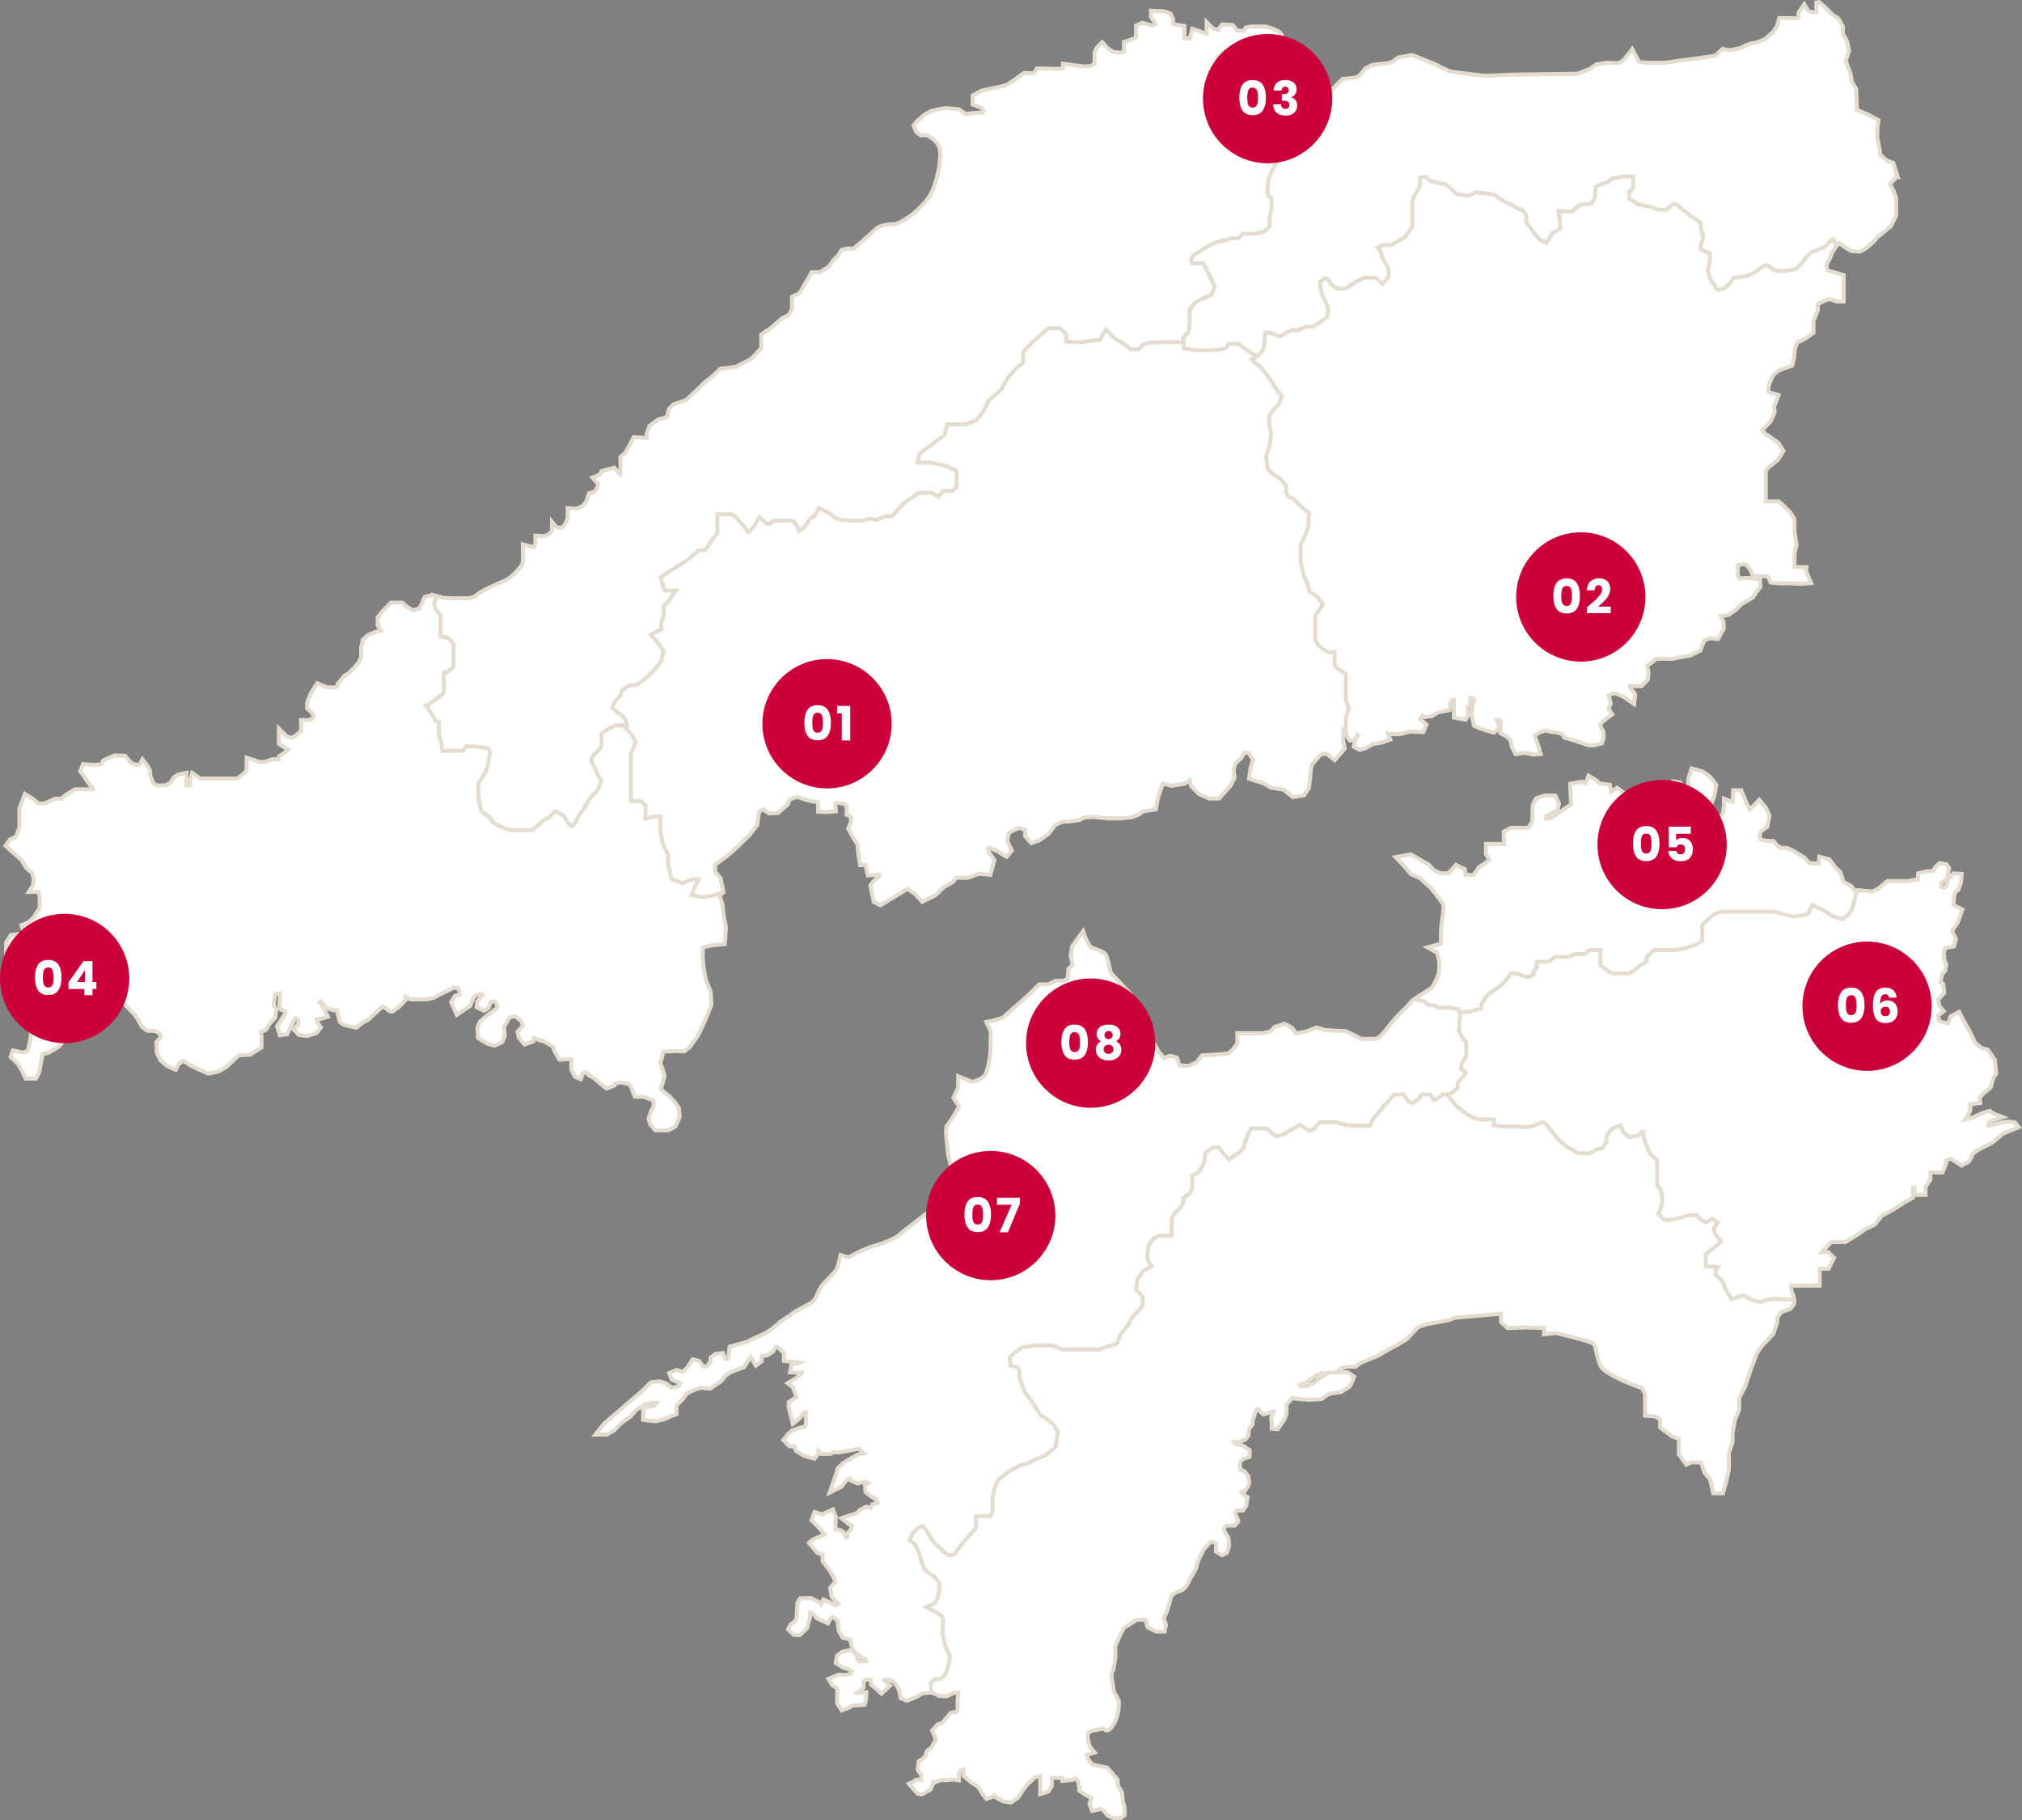 <?xml version="1.0" encoding="UTF-8"?>
<svg id="_レイヤー_2" data-name="レイヤー 2" xmlns="http://www.w3.org/2000/svg" viewBox="0 0 507.923 457.149">
  <rect x="0" y="0" width="507.923" height="457.149" fill="#808080" stroke="none"/>
  <g id="design">
    <g>
      <g>
        <path d="M459.893,59.847l-.811.71-.883.912-2.36,1.115-1.013.304-1.115,1.014-1.52,1.925-1.216,1.216-1.216.304-1.925.304-1.723-.203-1.621-1.013-1.013-.405-1.824,1.115-1.419,1.014-1.723.709-3.243.405-.912,1.318-1.419,1.419-1.317.203-1.621-2.534-.507-1.925.507-1.824v-2.635l-1.013-.405-1.317-.608.101-1.013.507-1.014v-1.317l-.507-1.419v-1.621l-1.621-1.317-1.52-1.014-1.925-1.621-1.723-1.317-1.216.304-1.419,1.317-1.723-.101-2.027-.709-2.939-.608-1.925-1.216v-1.115l1.013-1.014v-3.648h-3.446l-1.52.405-1.115.101-.912.912-1.52.507-1.115.405-.912.709v2.534l-.811,1.317-2.027.101-1.419.608-1.216,1.216-3.75-.203.507,4.662-1.824,1.014-1.419,2.229-1.216-.608-1.216-1.419-1.925-2.635v-1.824l-1.115-1.419-2.736-1.318-2.331-1.216-2.229-1.52-3.04-.405-1.925-.203-1.621.912-2.736-.405-1.621-1.52-1.216-1.014-1.52-.203-2.229-.507-1.317-1.216-2.027.405v2.229l-.912,1.621-1.013,2.229v6.385l-1.723,2.533-3.344,1.824h-2.027l-2.027,1.014.912.811,1.013,2.736,1.216,2.027v1.621l-1.115,1.318-1.419-1.318h-3.243l-2.027,1.014-2.736,1.723h-1.621l-1.419-.912-.709-1.317-1.52-.507-1.317,1.318-.101,1.216.405,2.128.811,1.52.811,2.128-.203,1.824-2.027,1.419-1.216.71h-1.723l-1.976.912h-1.571l-1.419.608-1.419.912-1.013-.304-1.317-.608h-1.925v1.317l-.405,3.142-1.013,1.216-2.229,1.419,1.216,1.216,1.52,1.318,1.115,1.317,1.419,2.027,1.317,2.062,1.216,1.485-.709,1.723-1.723,1.824-.709,1.317v2.229l.507,2.229-.405,3.04-.912,2.635.507,3.547,1.621,1.52,1.621.912,1.317,1.621v1.824l.709,1.115,1.317.608,1.621,1.621,2.128,1.824-.203,2.837-.709,2.229-1.216,2.331v4.662l.811,3.547.912,1.925.507,2.229,1.925,1.115,1.317,1.723-.811,1.216-1.013,1.52v6.384l.912,1.419,1.216,1.115,1.621.912h1.115v3.04l.811.836,2.027,1.393v6.384l.709,2.027-.709,2.09v2.369l.608-.203.76,2.812.304.38h.836l.608-1.672,1.064.912-.836,1.216-.304,1.368.988.532,1.216-.304,1.748-1.064,2.28-.38,1.748-.608-.76-1.9,1.216.304,2.356.076,2.812-.684,2.964.152.532-1.292-1.672-1.444,1.064-1.596.912.532,1.52-.228,1.52-.912,2.584-.532.152-1.292.532-1.216,1.444-.076s-.076,1.216-.076,1.444v3.04l2.204.38.456-.76-.304-2.052.76-.608v-1.14l.076-.76,1.14-.076.836.684-.532,2.128s-.152,2.052-.076,2.432c.076.38.456,1.9.456,1.9l1.292.532,1.14.38,1.976.608.988-.76-.912-2.432,1.672.076.684,1.064-.152,2.432,1.064.532,1.368,1.14.38,1.824.76,1.52,2.052-.304,2.128.456,1.216-.076-.304-1.14-.76-2.128-.456-1.14,1.596-.988,1.9-.608,1.216.38,1.596.152,1.444.38.684.988,1.9.532,2.28.76,1.52.532,1.216.076,1.824-.456.304-1.064-.076-1.444-.608-.836-.152-1.292.988-.988,1.824-1.368-.836-1.292.608-1.292-.532-2.356,1.444-.684h1.064l2.052.912,1.976,1.368.152-1.444-1.444-1.9.228-.836,3.116.076,1.292-1.292.152-1.748-.38-1.672.608-.608,1.14-.76.684-.684,1.596-.152,2.964.076,1.064-.304,3.192-.532,2.28-1.14.988-2.508,1.672-.76,1.9.228,1.216-2.204-.076-1.52-.912-1.9,2.508-.38,1.9-1.368.988-1.14,3.116-1.824.836-1.368.836-.988-.076-1.292-2.508-.38-2.508.152-.608-1.292.076-2.888,1.976-.456,1.216.532.912,1.368.456,1.064,1.292.152,2.28-.076.456.684.456.988,2.052.152h2.584l2.432.152,2.052-.152-1.064-2.508.066-.557h-2.979v-3.952l.507-2.128-.507-3.547v-2.736l-.912-1.52-1.925-1.925-.811-.71h-3.547v-8.411s.608-.811,1.115-1.216c.507-.405,2.027-1.621,2.027-1.621l1.216-1.925-1.013-1.621-1.824-1.317-1.52-1.014-1.115-1.317,1.216-1.216,1.115-1.115,1.013-2.23-.203-1.52.507-.912.507-1.419-2.331-.71-.101-1.52.405-1.419,1.014-2.128,1.419-1.115,1.976-.811,1.267-.405.405-1.621.203-2.331.71-1.925,1.317-.507.912-.507,1.723-1.216v-2.736l1.115-2.837v-1.723l2.056-1.014,1.491-.507,1.723.71h1.216v-5.777l-1.723-.507-2.229-.608-.477-1.723,1.085-2.128.507-1.419,1.419-1.926.246-.281-.651-1.442-.912.405Z" style="fill: none; stroke: #e5dcd0; stroke-miterlimit: 10; stroke-width: 2px;"/>
        <path d="M459.893,59.847l-.811.71-.883.912-2.36,1.115-1.013.304-1.115,1.014-1.52,1.925-1.216,1.216-1.216.304-1.925.304-1.723-.203-1.621-1.013-1.013-.405-1.824,1.115-1.419,1.014-1.723.709-3.243.405-.912,1.318-1.419,1.419-1.317.203-1.621-2.534-.507-1.925.507-1.824v-2.635l-1.013-.405-1.317-.608.101-1.013.507-1.014v-1.317l-.507-1.419v-1.621l-1.621-1.317-1.52-1.014-1.925-1.621-1.723-1.317-1.216.304-1.419,1.317-1.723-.101-2.027-.709-2.939-.608-1.925-1.216v-1.115l1.013-1.014v-3.648h-3.446l-1.52.405-1.115.101-.912.912-1.52.507-1.115.405-.912.709v2.534l-.811,1.317-2.027.101-1.419.608-1.216,1.216-3.75-.203.507,4.662-1.824,1.014-1.419,2.229-1.216-.608-1.216-1.419-1.925-2.635v-1.824l-1.115-1.419-2.736-1.318-2.331-1.216-2.229-1.52-3.04-.405-1.925-.203-1.621.912-2.736-.405-1.621-1.52-1.216-1.014-1.52-.203-2.229-.507-1.317-1.216-2.027.405v2.229l-.912,1.621-1.013,2.229v6.385l-1.723,2.533-3.344,1.824h-2.027l-2.027,1.014.912.811,1.013,2.736,1.216,2.027v1.621l-1.115,1.318-1.419-1.318h-3.243l-2.027,1.014-2.736,1.723h-1.621l-1.419-.912-.709-1.317-1.52-.507-1.317,1.318-.101,1.216.405,2.128.811,1.52.811,2.128-.203,1.824-2.027,1.419-1.216.71h-1.723l-1.976.912h-1.571l-1.419.608-1.419.912-1.013-.304-1.317-.608h-1.925v1.317l-.405,3.142-1.013,1.216-2.229,1.419,1.216,1.216,1.52,1.318,1.115,1.317,1.419,2.027,1.317,2.062,1.216,1.485-.709,1.723-1.723,1.824-.709,1.317v2.229l.507,2.229-.405,3.04-.912,2.635.507,3.547,1.621,1.52,1.621.912,1.317,1.621v1.824l.709,1.115,1.317.608,1.621,1.621,2.128,1.824-.203,2.837-.709,2.229-1.216,2.331v4.662l.811,3.547.912,1.925.507,2.229,1.925,1.115,1.317,1.723-.811,1.216-1.013,1.52v6.384l.912,1.419,1.216,1.115,1.621.912h1.115v3.04l.811.836,2.027,1.393v6.384l.709,2.027-.709,2.09v2.369l.608-.203.76,2.812.304.38h.836l.608-1.672,1.064.912-.836,1.216-.304,1.368.988.532,1.216-.304,1.748-1.064,2.28-.38,1.748-.608-.76-1.9,1.216.304,2.356.076,2.812-.684,2.964.152.532-1.292-1.672-1.444,1.064-1.596.912.532,1.52-.228,1.52-.912,2.584-.532.152-1.292.532-1.216,1.444-.076s-.076,1.216-.076,1.444v3.04l2.204.38.456-.76-.304-2.052.76-.608v-1.14l.076-.76,1.14-.076.836.684-.532,2.128s-.152,2.052-.076,2.432c.076.38.456,1.9.456,1.9l1.292.532,1.14.38,1.976.608.988-.76-.912-2.432,1.672.076.684,1.064-.152,2.432,1.064.532,1.368,1.14.38,1.824.76,1.52,2.052-.304,2.128.456,1.216-.076-.304-1.14-.76-2.128-.456-1.14,1.596-.988,1.9-.608,1.216.38,1.596.152,1.444.38.684.988,1.9.532,2.28.76,1.52.532,1.216.076,1.824-.456.304-1.064-.076-1.444-.608-.836-.152-1.292.988-.988,1.824-1.368-.836-1.292.608-1.292-.532-2.356,1.444-.684h1.064l2.052.912,1.976,1.368.152-1.444-1.444-1.9.228-.836,3.116.076,1.292-1.292.152-1.748-.38-1.672.608-.608,1.14-.76.684-.684,1.596-.152,2.964.076,1.064-.304,3.192-.532,2.28-1.14.988-2.508,1.672-.76,1.9.228,1.216-2.204-.076-1.52-.912-1.9,2.508-.38,1.9-1.368.988-1.14,3.116-1.824.836-1.368.836-.988-.076-1.292-2.508-.38-2.508.152-.608-1.292.076-2.888,1.976-.456,1.216.532.912,1.368.456,1.064,1.292.152,2.28-.076.456.684.456.988,2.052.152h2.584l2.432.152,2.052-.152-1.064-2.508.066-.557h-2.979v-3.952l.507-2.128-.507-3.547v-2.736l-.912-1.52-1.925-1.925-.811-.71h-3.547v-8.411s.608-.811,1.115-1.216c.507-.405,2.027-1.621,2.027-1.621l1.216-1.925-1.013-1.621-1.824-1.317-1.52-1.014-1.115-1.317,1.216-1.216,1.115-1.115,1.013-2.23-.203-1.52.507-.912.507-1.419-2.331-.71-.101-1.52.405-1.419,1.014-2.128,1.419-1.115,1.976-.811,1.267-.405.405-1.621.203-2.331.71-1.925,1.317-.507.912-.507,1.723-1.216v-2.736l1.115-2.837v-1.723l2.056-1.014,1.491-.507,1.723.71h1.216v-5.777l-1.723-.507-2.229-.608-.477-1.723,1.085-2.128.507-1.419,1.419-1.926.246-.281-.651-1.442-.912.405Z" style="fill: #fff;"/>
      </g>
      <g>
        <path d="M475.803,43.228l-.608-1.925-1.419-.507-1.925-1.621-.203-1.723-.608-2.939.101-2.837.203-1.216-2.027-1.115-1.216-.507-2.128-.912-.101-2.939-.101-2.534-1.013-1.621-.405-2.229-1.216-3.243.811-2.534-.405-2.229-1.115-1.925v-1.926l-1.014-1.723-1.52-1.013-1.013-1.115-2.023-1.839-.105.015v2.432l-1.216.102-1.52-.304-.811-1.317-.912,1.317v1.621l-1.216.203-1.621-.101h-2.128l-.507,1.723-1.013,1.621-2.128,1.824s-2.229,1.115-3.142,1.115-3.142,1.216-3.142,1.216l-2.837.608-1.723-.304-1.723,1.621-4.763.709-4.662.608-3.446.507h-3.851l-2.939-.203-1.52-2.837-1.824,2.331-1.419.81-3.243-.101-2.331.405-1.419,1.014-3.243,1.317s-12.364.203-14.39.203-7.499.304-8.817.304-8.31-1.014-8.817-1.014-4.155-1.925-4.155-1.925l-4.256-1.723-1.317-.507-3.142.507-1.723,1.216-1.925.405-3.04.304-1.621.811-.912,1.216-1.216,1.115-1.925.203-1.723.203-1.723,1.723-1.115,1.115v1.723l-.507,1.52-2.229.304-3.344-.203s-10.691-1.774-11.756-2.838-4.155-3.952-4.155-5.472v-5.675c0-.02.01-.039.011-.059l-2.038-.244h-2.736l-1.216.81-1.317,1.115-.101,2.027,1.115,2.027,1.52,2.939,1.925,1.723,1.216,1.723,1.419,2.229,2.128,1.115,2.837,1.419,2.027.405,1.824,2.331-.507,2.331-.405,2.432.912,2.432-1.317,1.723-1.013,2.027-.811,1.925-.203,2.635.203,1.723.811.709v2.229l-.507,2.331v2.128l-1.317,1.115-2.533.405h-2.534l-1.115,1.115h-1.52l-2.635.709-2.027.507-1.115.709-.912.405-1.52,1.014-1.824,1.115-.709,1.317.405,1.52h2.939l.405.912,1.013,1.925,1.216,2.533-.811,1.723-2.432,1.013-1.621,1.014-1.52,1.925.101,2.534-.203,2.838-1.317,1.52v3.344l3.547.557h4.155l3.547-.456.811-1.115h2.128l1.52,1.216,2.19,1.343,1.154-.735,1.013-1.216.405-3.142v-1.317h1.925l1.317.608,1.013.304,1.419-.912,1.419-.608h1.571l1.976-.912h1.723l1.216-.71,2.027-1.419.203-1.824-.811-2.128-.811-1.52-.405-2.128.101-1.216,1.317-1.318,1.52.507.709,1.317,1.419.912h1.621l2.736-1.723,2.027-1.014h3.243l1.419,1.318,1.115-1.318v-1.621l-1.216-2.027-1.013-2.736-.912-.811,2.027-1.014h2.027l3.344-1.824,1.723-2.533v-6.385l1.013-2.229.912-1.621v-2.229l2.027-.405,1.317,1.216,2.229.507,1.52.203,1.216,1.014,1.621,1.52,2.736.405,1.621-.912,1.925.203,3.04.405,2.229,1.52,2.331,1.216,2.736,1.318,1.115,1.419v1.824l1.925,2.635,1.216,1.419,1.216.608,1.419-2.229,1.824-1.014-.507-4.662,3.75.203,1.216-1.216,1.419-.608,2.027-.101.811-1.317v-2.534l.912-.709,1.115-.405,1.52-.507.912-.912,1.115-.101,1.52-.405h3.446v3.648l-1.013,1.014v1.115l1.925,1.216,2.939.608,2.027.709,1.723.101,1.419-1.317,1.216-.304,1.723,1.317,1.925,1.621,1.52,1.014,1.621,1.317v1.621l.507,1.419v1.317l-.507,1.014-.101,1.013,1.317.608,1.013.405v2.635l-.507,1.824.507,1.925,1.621,2.534,1.317-.203,1.419-1.419.912-1.318,3.243-.405,1.723-.709,1.419-1.014,1.824-1.115,1.013.405,1.621,1.013,1.723.203,1.925-.304,1.216-.304,1.216-1.216,1.52-1.925,1.115-1.014,1.013-.304,2.36-1.115.883-.912.811-.71.912-.405.651,1.442.464-.53,1.925,1.419,1.419.811,1.824.102,1.317-.71,1.925-1.621.912-1.115,3.344-2.736,1.216-2.432v-4.256l-.608-1.723-1.013-1.925,1.621-1.723v-1.216Z" style="fill: none; stroke: #e5dcd0; stroke-miterlimit: 10; stroke-width: 2px;"/>
        <path d="M475.803,43.228l-.608-1.925-1.419-.507-1.925-1.621-.203-1.723-.608-2.939.101-2.837.203-1.216-2.027-1.115-1.216-.507-2.128-.912-.101-2.939-.101-2.534-1.013-1.621-.405-2.229-1.216-3.243.811-2.534-.405-2.229-1.115-1.925v-1.926l-1.014-1.723-1.52-1.013-1.013-1.115-2.023-1.839-.105.015v2.432l-1.216.102-1.52-.304-.811-1.317-.912,1.317v1.621l-1.216.203-1.621-.101h-2.128l-.507,1.723-1.013,1.621-2.128,1.824s-2.229,1.115-3.142,1.115-3.142,1.216-3.142,1.216l-2.837.608-1.723-.304-1.723,1.621-4.763.709-4.662.608-3.446.507h-3.851l-2.939-.203-1.52-2.837-1.824,2.331-1.419.81-3.243-.101-2.331.405-1.419,1.014-3.243,1.317s-12.364.203-14.39.203-7.499.304-8.817.304-8.31-1.014-8.817-1.014-4.155-1.925-4.155-1.925l-4.256-1.723-1.317-.507-3.142.507-1.723,1.216-1.925.405-3.04.304-1.621.811-.912,1.216-1.216,1.115-1.925.203-1.723.203-1.723,1.723-1.115,1.115v1.723l-.507,1.52-2.229.304-3.344-.203s-10.691-1.774-11.756-2.838-4.155-3.952-4.155-5.472v-5.675c0-.02.01-.039.011-.059l-2.038-.244h-2.736l-1.216.81-1.317,1.115-.101,2.027,1.115,2.027,1.52,2.939,1.925,1.723,1.216,1.723,1.419,2.229,2.128,1.115,2.837,1.419,2.027.405,1.824,2.331-.507,2.331-.405,2.432.912,2.432-1.317,1.723-1.013,2.027-.811,1.925-.203,2.635.203,1.723.811.709v2.229l-.507,2.331v2.128l-1.317,1.115-2.533.405h-2.534l-1.115,1.115h-1.52l-2.635.709-2.027.507-1.115.709-.912.405-1.52,1.014-1.824,1.115-.709,1.317.405,1.52h2.939l.405.912,1.013,1.925,1.216,2.533-.811,1.723-2.432,1.013-1.621,1.014-1.52,1.925.101,2.534-.203,2.838-1.317,1.52v3.344l3.547.557h4.155l3.547-.456.811-1.115h2.128l1.52,1.216,2.19,1.343,1.154-.735,1.013-1.216.405-3.142v-1.317h1.925l1.317.608,1.013.304,1.419-.912,1.419-.608h1.571l1.976-.912h1.723l1.216-.71,2.027-1.419.203-1.824-.811-2.128-.811-1.52-.405-2.128.101-1.216,1.317-1.318,1.52.507.709,1.317,1.419.912h1.621l2.736-1.723,2.027-1.014h3.243l1.419,1.318,1.115-1.318v-1.621l-1.216-2.027-1.013-2.736-.912-.811,2.027-1.014h2.027l3.344-1.824,1.723-2.533v-6.385l1.013-2.229.912-1.621v-2.229l2.027-.405,1.317,1.216,2.229.507,1.52.203,1.216,1.014,1.621,1.52,2.736.405,1.621-.912,1.925.203,3.04.405,2.229,1.52,2.331,1.216,2.736,1.318,1.115,1.419v1.824l1.925,2.635,1.216,1.419,1.216.608,1.419-2.229,1.824-1.014-.507-4.662,3.75.203,1.216-1.216,1.419-.608,2.027-.101.811-1.317v-2.534l.912-.709,1.115-.405,1.52-.507.912-.912,1.115-.101,1.52-.405h3.446v3.648l-1.013,1.014v1.115l1.925,1.216,2.939.608,2.027.709,1.723.101,1.419-1.317,1.216-.304,1.723,1.317,1.925,1.621,1.52,1.014,1.621,1.317v1.621l.507,1.419v1.317l-.507,1.014-.101,1.013,1.317.608,1.013.405v2.635l-.507,1.824.507,1.925,1.621,2.534,1.317-.203,1.419-1.419.912-1.318,3.243-.405,1.723-.709,1.419-1.014,1.824-1.115,1.013.405,1.621,1.013,1.723.203,1.925-.304,1.216-.304,1.216-1.216,1.52-1.925,1.115-1.014,1.013-.304,2.36-1.115.883-.912.811-.71.912-.405.651,1.442.464-.53,1.925,1.419,1.419.811,1.824.102,1.317-.71,1.925-1.621.912-1.115,3.344-2.736,1.216-2.432v-4.256l-.608-1.723-1.013-1.925,1.621-1.723v-1.216Z" style="fill: #fff;"/>
      </g>
      <g>
        <path d="M108.949,153.385l1.216,1.216v5.675l2.128.405,1.115,1.216v5.371l-1.317,1.115h-1.115v5.371l-.912.811-1.52,1.115-1.216,1.014h-1.216l1.216,1.925,1.115,1.621.608,1.216.709.304v2.838l.608,2.128.304,2.331h5.979l.709-1.115,2.331.101,2.534.304.405.709-.507,2.331-.203,1.317-.811,1.723-1.317,1.925-.203,1.925.203,2.939.709,2.837,2.128,1.621,1.013,1.419,2.128,1.115,2.331.811h5.574l1.317-.912,1.621-1.52,1.824-1.115,1.115-1.115,1.723.912.811,1.419,1.115,1.419,1.013-.304,1.014-1.419.709-1.52,1.216-1.52,1.317-2.432,1.317-1.419.811-.912,1.013-2.534-1.013-1.621-.811-2.027-.811-1.52.709-1.115,1.419-1.317.507-1.216v-2.736l1.723-1.115,1.419-.71h1.419l1.925.102-.405-2.128-1.115-1.318-1.419-1.013-.811-.71.608-1.216,1.317-1.317.507-1.419,1.318-.912,2.128-.304,2.331-1.723,2.128-2.027,1.824-2.331.709-3.04-1.317-1.824-1.621-1.926,2.331-1.216v-1.925l.608-1.925v-2.027l1.216-1.317,1.71-2.635.925-.71h-3.749l-.811-2.635,6.79-4.358,2.432-2.128h1.621l1.014-1.419.912-1.52,1.419-1.621v-4.459h2.838l.912.507,2.128,2.432,1.317,1.723.811-.608,1.317-1.52.811-1.52,1.52,1.216,1.115.203,1.013-.811h4.459l.912,1.216.608,1.621,1.824-1.216,1.419-2.027,1.49-1.216.739-1.419,1.824.912,1.925,1.419,1.723.507,2.229.203h2.837l1.824-.507,1.824.304,2.432-.912h1.723l3.142-3.446,1.621-1.115,1.925-1.317h2.939l1.925,1.115,1.317-1.621h2.229l1.419-1.216v-4.56l-1.723-.912-1.419-.608-1.824-.405-2.229-.405h-2.533l.405-1.52,1.52-1.115,2.736-2.027,1.925-1.419.709-2.534h4.155l2.939-1.014,2.027-2.533,1.216-2.534,3.243-2.903,1.621-2.873,1.925-2.229,2.027-1.723v-2.635l2.128-2.331,2.027-1.723,1.824-1.621h2.534l1.317,1.216v2.128l4.256.203,3.04-.507,2.027-.203,1.216-2.229,1.621,1.723,2.432,1.419,1.925,1.52h2.432l1.013-1.115,1.317-.507,2.838-.101,3.142-.101h2.229v-1.824l1.317-1.52.203-2.838-.101-2.534,1.52-1.925,1.621-1.014,2.432-1.013.811-1.723-1.216-2.533-1.013-1.925-.405-.912h-2.939l-.405-1.52.709-1.317,1.824-1.115,1.52-1.014.912-.405,1.115-.709,2.027-.507,2.635-.709h1.52l1.115-1.115h2.534l2.533-.405,1.317-1.115v-2.128l.507-2.331v-2.229l-.811-.709-.203-1.723.203-2.635.811-1.925,1.013-2.027,1.317-1.723-.912-2.432.405-2.432.507-2.331-1.824-2.331-2.027-.405-2.837-1.419-2.128-1.115-1.419-2.229-1.216-1.723-1.925-1.723-1.52-2.939-1.115-2.027.101-2.027,1.317-1.115,1.216-.81h2.736l2.038.244c.063-.78,1.306-1.359,1.306-1.359l2.128-.203s5.574-.405,5.574-1.621-3.75-2.128-3.75-2.128h-3.446l-1.216.203-.608.912-2.128-.102-1.115-1.419-2.128-.101-1.216,1.52-1.621-.608-.811-.811v2.432l-3.75-1.317-.608,2.331-2.229-.203v-3.04l-1.419-.203-1.419-.507v-1.317l-.507-1.115-1.52-.507-2.534-.101v1.014l.912,1.216.203,1.014-1.115.507-2.635-.71-1.115.507v2.939l-1.216.608-1.824.608v2.432l-1.317.405-2.027-.203-1.52-1.013-1.115-1.216-.912.912-.507,1.115v3.04l-1.317.71-1.723.101-4.864-.608v1.115l-2.432.101-4.358-.101-.709,1.216-2.635-.102-1.52,1.115-2.635,1.824-1.925.507-2.432.507-2.229.507-1.824,1.013v1.621l2.027.811.912,1.115-.709.912-2.229.101-2.331.304-1.824-1.216-3.142-.304-3.446.71-1.52.811-1.824,1.621-.709.811.507,1.216.912.709h1.621l1.52.912,1.317,1.317.608,1.317.203,1.621-.304,3.446s-.811,4.054-1.824,6.182c-1.014,2.128-2.381,3.395-3.75,4.763-1.368,1.368-4.864,3.75-6.283,3.75s-3.395.253-4.256,1.115c-.861.861-3.851,3.446-3.851,3.446l-1.925,1.621-1.419-.101-1.419.304-.811,1.317-1.115,1.115s-1.216,1.723-1.52,1.925c-.304.203-2.229,1.317-2.229,1.317h-1.824l-2.939,5.067-1.824.912v3.04l-1.013,1.621-1.621.811-2.837,2.432-2.229,1.52v3.344l-2.027,2.23-1.115.912-1.925,1.013-1.621.811-1.317.203-2.534.304-2.027,1.925-1.824,1.419-4.662,4.459-3.243,1.115-.912.912-.608,2.229-2.432.71-1.925,1.419-.608,1.723v1.52l-3.446-.203-2.027,3.75-1.115.912v4.358l-.507.71-1.723-2.027-2.635.709-.507.912-1.317.507,1.115,1.317-.203,1.014-.912,1.52-1.317.304-.608,1.824-1.013,1.318-1.52.709-1.013.101-1.115-.101v2.027l-.507,1.317-.608,1.014-.811.507h-1.52l-.507-.608v1.115l-.811.912-1.317.71-2.027-.102v1.621l-.507,1.317-2.635-.608v3.344s-.051,1.267-.507,1.723c-.456.456-2.128,2.939-4.56,3.952-2.432,1.014-5.928,2.584-6.891,3.547-.963.963-3.344.811-3.344.811h-2.736l-2.534-.101-2.326-.626-.41,1.538.405,1.824Z" style="fill: none; stroke: #e5dcd0; stroke-miterlimit: 10; stroke-width: 2px;"/>
        <path d="M108.949,153.385l1.216,1.216v5.675l2.128.405,1.115,1.216v5.371l-1.317,1.115h-1.115v5.371l-.912.811-1.52,1.115-1.216,1.014h-1.216l1.216,1.925,1.115,1.621.608,1.216.709.304v2.838l.608,2.128.304,2.331h5.979l.709-1.115,2.331.101,2.534.304.405.709-.507,2.331-.203,1.317-.811,1.723-1.317,1.925-.203,1.925.203,2.939.709,2.837,2.128,1.621,1.013,1.419,2.128,1.115,2.331.811h5.574l1.317-.912,1.621-1.52,1.824-1.115,1.115-1.115,1.723.912.811,1.419,1.115,1.419,1.013-.304,1.014-1.419.709-1.52,1.216-1.52,1.317-2.432,1.317-1.419.811-.912,1.013-2.534-1.013-1.621-.811-2.027-.811-1.52.709-1.115,1.419-1.317.507-1.216v-2.736l1.723-1.115,1.419-.71h1.419l1.925.102-.405-2.128-1.115-1.318-1.419-1.013-.811-.71.608-1.216,1.317-1.317.507-1.419,1.318-.912,2.128-.304,2.331-1.723,2.128-2.027,1.824-2.331.709-3.04-1.317-1.824-1.621-1.926,2.331-1.216v-1.925l.608-1.925v-2.027l1.216-1.317,1.71-2.635.925-.71h-3.749l-.811-2.635,6.79-4.358,2.432-2.128h1.621l1.014-1.419.912-1.52,1.419-1.621v-4.459h2.838l.912.507,2.128,2.432,1.317,1.723.811-.608,1.317-1.52.811-1.52,1.52,1.216,1.115.203,1.013-.811h4.459l.912,1.216.608,1.621,1.824-1.216,1.419-2.027,1.49-1.216.739-1.419,1.824.912,1.925,1.419,1.723.507,2.229.203h2.837l1.824-.507,1.824.304,2.432-.912h1.723l3.142-3.446,1.621-1.115,1.925-1.317h2.939l1.925,1.115,1.317-1.621h2.229l1.419-1.216v-4.56l-1.723-.912-1.419-.608-1.824-.405-2.229-.405h-2.533l.405-1.52,1.52-1.115,2.736-2.027,1.925-1.419.709-2.534h4.155l2.939-1.014,2.027-2.533,1.216-2.534,3.243-2.903,1.621-2.873,1.925-2.229,2.027-1.723v-2.635l2.128-2.331,2.027-1.723,1.824-1.621h2.534l1.317,1.216v2.128l4.256.203,3.04-.507,2.027-.203,1.216-2.229,1.621,1.723,2.432,1.419,1.925,1.52h2.432l1.013-1.115,1.317-.507,2.838-.101,3.142-.101h2.229v-1.824l1.317-1.52.203-2.838-.101-2.534,1.52-1.925,1.621-1.014,2.432-1.013.811-1.723-1.216-2.533-1.013-1.925-.405-.912h-2.939l-.405-1.52.709-1.317,1.824-1.115,1.52-1.014.912-.405,1.115-.709,2.027-.507,2.635-.709h1.52l1.115-1.115h2.534l2.533-.405,1.317-1.115v-2.128l.507-2.331v-2.229l-.811-.709-.203-1.723.203-2.635.811-1.925,1.013-2.027,1.317-1.723-.912-2.432.405-2.432.507-2.331-1.824-2.331-2.027-.405-2.837-1.419-2.128-1.115-1.419-2.229-1.216-1.723-1.925-1.723-1.52-2.939-1.115-2.027.101-2.027,1.317-1.115,1.216-.81h2.736l2.038.244c.063-.78,1.306-1.359,1.306-1.359l2.128-.203s5.574-.405,5.574-1.621-3.75-2.128-3.75-2.128h-3.446l-1.216.203-.608.912-2.128-.102-1.115-1.419-2.128-.101-1.216,1.52-1.621-.608-.811-.811v2.432l-3.75-1.317-.608,2.331-2.229-.203v-3.04l-1.419-.203-1.419-.507v-1.317l-.507-1.115-1.52-.507-2.534-.101v1.014l.912,1.216.203,1.014-1.115.507-2.635-.71-1.115.507v2.939l-1.216.608-1.824.608v2.432l-1.317.405-2.027-.203-1.52-1.013-1.115-1.216-.912.912-.507,1.115v3.04l-1.317.71-1.723.101-4.864-.608v1.115l-2.432.101-4.358-.101-.709,1.216-2.635-.102-1.52,1.115-2.635,1.824-1.925.507-2.432.507-2.229.507-1.824,1.013v1.621l2.027.811.912,1.115-.709.912-2.229.101-2.331.304-1.824-1.216-3.142-.304-3.446.71-1.52.811-1.824,1.621-.709.811.507,1.216.912.709h1.621l1.52.912,1.317,1.317.608,1.317.203,1.621-.304,3.446s-.811,4.054-1.824,6.182c-1.014,2.128-2.381,3.395-3.75,4.763-1.368,1.368-4.864,3.75-6.283,3.75s-3.395.253-4.256,1.115c-.861.861-3.851,3.446-3.851,3.446l-1.925,1.621-1.419-.101-1.419.304-.811,1.317-1.115,1.115s-1.216,1.723-1.52,1.925c-.304.203-2.229,1.317-2.229,1.317h-1.824l-2.939,5.067-1.824.912v3.04l-1.013,1.621-1.621.811-2.837,2.432-2.229,1.52v3.344l-2.027,2.23-1.115.912-1.925,1.013-1.621.811-1.317.203-2.534.304-2.027,1.925-1.824,1.419-4.662,4.459-3.243,1.115-.912.912-.608,2.229-2.432.71-1.925,1.419-.608,1.723v1.52l-3.446-.203-2.027,3.75-1.115.912v4.358l-.507.71-1.723-2.027-2.635.709-.507.912-1.317.507,1.115,1.317-.203,1.014-.912,1.52-1.317.304-.608,1.824-1.013,1.318-1.52.709-1.013.101-1.115-.101v2.027l-.507,1.317-.608,1.014-.811.507h-1.52l-.507-.608v1.115l-.811.912-1.317.71-2.027-.102v1.621l-.507,1.317-2.635-.608v3.344s-.051,1.267-.507,1.723c-.456.456-2.128,2.939-4.56,3.952-2.432,1.014-5.928,2.584-6.891,3.547-.963.963-3.344.811-3.344.811h-2.736l-2.534-.101-2.326-.626-.41,1.538.405,1.824Z" style="fill: #fff;"/>
      </g>
      <g>
        <path d="M176.544,224.83l-2.128-.405.709-1.621,1.115-2.432h-2.331l-2.533.912-2.331-.912-.709-3.344v-2.432l-1.419-3.04-.507-2.736v-4.256h-2.331l-1.419.405v-2.939l-1.52-1.317h-2.128v-11.452l1.317-2.939-1.317-2.128-1.304-1.44-1.533-.081h-1.419l-1.419.71-1.723,1.115v2.736l-.507,1.216-1.419,1.317-.709,1.115.811,1.52.811,2.027,1.013,1.621-1.013,2.534-.811.912-1.317,1.419-1.317,2.432-1.216,1.52-.709,1.52-1.014,1.419-1.013.304-1.115-1.419-.811-1.419-1.723-.912-1.115,1.115-1.824,1.115-1.621,1.52-1.317.912h-5.574l-2.331-.811-2.128-1.115-1.013-1.419-2.128-1.621-.709-2.837-.203-2.939.203-1.925,1.317-1.925.811-1.723.203-1.317.507-2.331-.405-.709-2.534-.304-2.331-.101-.709,1.115h-5.979l-.304-2.331-.608-2.128v-2.838l-.709-.304-.608-1.216-1.115-1.621-1.216-1.925h1.216l1.216-1.014,1.52-1.115.912-.811v-5.371h1.115l1.317-1.115v-5.371l-1.115-1.216-2.128-.405v-5.675l-1.216-1.216-.405-1.824.41-1.538-.309-.083-1.621.405-.608,1.419-.811,1.52-1.925.507-1.52-.811-1.317-1.115h-2.432l-1.621,1.621-1.419,1.723v1.723l1.115,1.824-1.925.405-1.925.811-1.013.912-.405,1.723v2.533l-.709,1.52-1.216,1.419-1.419,1.419-1.014.608-1.52,1.824v.608l-.912.608h-2.331l-2.23-.912-1.419,2.229-.811,2.23v1.013l1.115,1.014.507,1.013-.405,1.115-1.216.507h-1.52v2.432l-1.824,1.621-1.014.405-1.52-.405-1.216-1.216v2.331l1.723,1.115.811.507-.608.811-1.925,1.318v.912h-2.128l-1.824.709h-1.52l-1.317-.507-1.317-.405v2.736l-1.013,1.013-1.621,1.317h-9.627l-1.621-1.115-.304,1.115v1.723h-1.925v-3.04l-1.419.304-.912.608-.811,1.317-1.52.811h-2.432l-1.115-.709-.912-2.23v-1.115l-.608-1.191-.76-.912-.456.836-1.292.152-1.52-.608-1.368-1.672-2.356-.076-2.508,1.064-.608,1.14-2.128.152-2.432-.152-.456,1.216.76.988.76,1.216,1.52,1.9v.988h-4.788l-1.9,1.14-1.596,1.216h-1.52l-2.812,1.216h-1.596l-1.596-1.292-1.444-.912-1.14,3.04v4.712l-.608,1.748-.532.988-1.368.608-.836,1.14,3.724,3.268,1.064,1.824.684.76.912.532.532,1.9-.152,1.824-.684,1.064h1.976l.38,1.444v3.268l-.76,1.064-.836,1.444-1.52,1.368-1.368.532.456,1.596-.152,1.52-1.368-.684-1.9.228-.988,1.596v3.572l.38,1.748.684,1.748.076,1.292,1.368,1.52,1.14.38h1.976l.456,2.812-.228,1.52-1.064,1.52.608.684.304,1.9.608,2.736-.076,1.52-.304,2.128-.608,2.356-1.444.532-2.356-.456-.304.912,1.596,1.52,1.216,1.976.684,1.596h1.976l.608-1.14.608-3.04.304-1.824,1.9-.532,2.28-1.368,1.444-1.672,2.508-2.356,1.064-1.672,3.116-3.268.152-2.432.988-2.888,1.216.532.532.608.608,1.444,2.508.532h2.66l3.268,3.496.836,1.444.684,1.216,1.14.912h1.748l1.52.684.608,1.368-1.216,1.444.076,2.432.836,1.672,1.52,1.292,1.672.76.532-1.14,1.672-1.064,1.824,1.216,1.976.988,2.508,1.064,2.28-.456,1.824-1.064,3.268-3.04,2.888-.152,2.508-1.596v-2.584l-.304-1.368,1.596-.608.684-1.216,1.52-1.672.228-1.748-.608-.836v-1.064l.456-2.584,2.052-.076v1.672l-.152,1.52.228.912,1.064.38.228,1.14-.988,1.52-1.064,1.672.532,1.596,1.14-.152.912-1.748.684-1.52.912-.988,1.064.836.076,1.444-.988,1.216.836.912,1.9.228,2.052-.684.76-.988-.912-1.292-.152-1.064,1.444-.228,1.292-.38-.988-1.976-1.216-1.368,1.14-.836.912.836.76,1.064,1.52.456h1.292l.076.684.38,1.52.304.988.608.456,1.52.38,1.444.304,1.292-1.064,1.52-.836,1.976-1.824,1.748-1.596,1.368.608s.836.912,1.064.76c.228-.152,1.368-.988,1.368-.988l1.596-1.596v-1.52l1.9.988h3.724l1.672-.304,1.216-.684,1.824-.836,2.128-1.14,1.596.228.532,1.292.152,1.14-1.52.38-.684,1.14,1.064,2.432,1.216-.836,1.52-.988.76-1.976.836-.836,1.748-.456.988.912-.836.836-.836.912-.076.988,1.292.608.76-.532.532-1.52,1.064-.304.988.304.532,1.596-.228.684-1.672,1.216-1.216.988-1.368,1.14-.532,1.292.152,2.28,1.9,1.14,1.672.532,1.596-.76.532-1.216-.152-2.356.532-.988,1.064-1.748,1.9-.304,1.9,1.596.304,1.596-1.292,1.292.228,1.14,1.14,1.368,1.596-.532.228-1.064,3.192.988,2.432,1.444.38,1.216,1.064,1.824,1.672-.076h1.52v2.888l.76,1.596.836.38.456-1.292.684-.38,1.596.608v.38l1.292.684,1.444,1.368,1.368,1.064,1.596-.608.228-.532,1.672-.38,2.204.456.912,1.064.456,1.368.304.76h1.976l2.432.912.532.912-.152,1.52-.532.76-.608,1.824.304,1.216,1.064,1.292h2.888l1.596-.836.912-2.128-.152-1.976-.912-1.292-.456-.456-.912-1.064-1.216-.912-1.14-1.216.608-1.748.38-1.596-.38-1.292-.76-2.052.532-1.292.228-1.216.152-.684,3.496-.152,2.052.076,1.14-.912,1.976-2.736,1.748-3.648,1.596-3.952-.152-3.116-1.14-2.736-.608-2.964-.304-3.268.152-2.736,2.888-.608,2.584-.228.228-3.8-.608-3.192-.228-2.432-.76-2.128.912-1.292-.026-.131-2.051.714-2.534.405Z" style="fill: none; stroke: #e5dcd0; stroke-miterlimit: 10; stroke-width: 2px;"/>
        <path d="M176.544,224.83l-2.128-.405.709-1.621,1.115-2.432h-2.331l-2.533.912-2.331-.912-.709-3.344v-2.432l-1.419-3.04-.507-2.736v-4.256h-2.331l-1.419.405v-2.939l-1.52-1.317h-2.128v-11.452l1.317-2.939-1.317-2.128-1.304-1.44-1.533-.081h-1.419l-1.419.71-1.723,1.115v2.736l-.507,1.216-1.419,1.317-.709,1.115.811,1.52.811,2.027,1.013,1.621-1.013,2.534-.811.912-1.317,1.419-1.317,2.432-1.216,1.52-.709,1.52-1.014,1.419-1.013.304-1.115-1.419-.811-1.419-1.723-.912-1.115,1.115-1.824,1.115-1.621,1.52-1.317.912h-5.574l-2.331-.811-2.128-1.115-1.013-1.419-2.128-1.621-.709-2.837-.203-2.939.203-1.925,1.317-1.925.811-1.723.203-1.317.507-2.331-.405-.709-2.534-.304-2.331-.101-.709,1.115h-5.979l-.304-2.331-.608-2.128v-2.838l-.709-.304-.608-1.216-1.115-1.621-1.216-1.925h1.216l1.216-1.014,1.52-1.115.912-.811v-5.371h1.115l1.317-1.115v-5.371l-1.115-1.216-2.128-.405v-5.675l-1.216-1.216-.405-1.824.41-1.538-.309-.083-1.621.405-.608,1.419-.811,1.52-1.925.507-1.52-.811-1.317-1.115h-2.432l-1.621,1.621-1.419,1.723v1.723l1.115,1.824-1.925.405-1.925.811-1.013.912-.405,1.723v2.533l-.709,1.52-1.216,1.419-1.419,1.419-1.014.608-1.52,1.824v.608l-.912.608h-2.331l-2.23-.912-1.419,2.229-.811,2.23v1.013l1.115,1.014.507,1.013-.405,1.115-1.216.507h-1.52v2.432l-1.824,1.621-1.014.405-1.52-.405-1.216-1.216v2.331l1.723,1.115.811.507-.608.811-1.925,1.318v.912h-2.128l-1.824.709h-1.52l-1.317-.507-1.317-.405v2.736l-1.013,1.013-1.621,1.317h-9.627l-1.621-1.115-.304,1.115v1.723h-1.925v-3.04l-1.419.304-.912.608-.811,1.317-1.52.811h-2.432l-1.115-.709-.912-2.23v-1.115l-.608-1.191-.76-.912-.456.836-1.292.152-1.52-.608-1.368-1.672-2.356-.076-2.508,1.064-.608,1.14-2.128.152-2.432-.152-.456,1.216.76.988.76,1.216,1.52,1.9v.988h-4.788l-1.9,1.14-1.596,1.216h-1.52l-2.812,1.216h-1.596l-1.596-1.292-1.444-.912-1.14,3.04v4.712l-.608,1.748-.532.988-1.368.608-.836,1.14,3.724,3.268,1.064,1.824.684.76.912.532.532,1.9-.152,1.824-.684,1.064h1.976l.38,1.444v3.268l-.76,1.064-.836,1.444-1.52,1.368-1.368.532.456,1.596-.152,1.52-1.368-.684-1.9.228-.988,1.596v3.572l.38,1.748.684,1.748.076,1.292,1.368,1.52,1.14.38h1.976l.456,2.812-.228,1.52-1.064,1.52.608.684.304,1.9.608,2.736-.076,1.52-.304,2.128-.608,2.356-1.444.532-2.356-.456-.304.912,1.596,1.52,1.216,1.976.684,1.596h1.976l.608-1.14.608-3.04.304-1.824,1.9-.532,2.28-1.368,1.444-1.672,2.508-2.356,1.064-1.672,3.116-3.268.152-2.432.988-2.888,1.216.532.532.608.608,1.444,2.508.532h2.66l3.268,3.496.836,1.444.684,1.216,1.14.912h1.748l1.52.684.608,1.368-1.216,1.444.076,2.432.836,1.672,1.52,1.292,1.672.76.532-1.14,1.672-1.064,1.824,1.216,1.976.988,2.508,1.064,2.28-.456,1.824-1.064,3.268-3.04,2.888-.152,2.508-1.596v-2.584l-.304-1.368,1.596-.608.684-1.216,1.52-1.672.228-1.748-.608-.836v-1.064l.456-2.584,2.052-.076v1.672l-.152,1.52.228.912,1.064.38.228,1.14-.988,1.52-1.064,1.672.532,1.596,1.14-.152.912-1.748.684-1.52.912-.988,1.064.836.076,1.444-.988,1.216.836.912,1.9.228,2.052-.684.76-.988-.912-1.292-.152-1.064,1.444-.228,1.292-.38-.988-1.976-1.216-1.368,1.14-.836.912.836.76,1.064,1.52.456h1.292l.076.684.38,1.52.304.988.608.456,1.52.38,1.444.304,1.292-1.064,1.52-.836,1.976-1.824,1.748-1.596,1.368.608s.836.912,1.064.76c.228-.152,1.368-.988,1.368-.988l1.596-1.596v-1.52l1.9.988h3.724l1.672-.304,1.216-.684,1.824-.836,2.128-1.14,1.596.228.532,1.292.152,1.14-1.52.38-.684,1.14,1.064,2.432,1.216-.836,1.52-.988.76-1.976.836-.836,1.748-.456.988.912-.836.836-.836.912-.076.988,1.292.608.76-.532.532-1.52,1.064-.304.988.304.532,1.596-.228.684-1.672,1.216-1.216.988-1.368,1.14-.532,1.292.152,2.28,1.9,1.14,1.672.532,1.596-.76.532-1.216-.152-2.356.532-.988,1.064-1.748,1.9-.304,1.9,1.596.304,1.596-1.292,1.292.228,1.14,1.14,1.368,1.596-.532.228-1.064,3.192.988,2.432,1.444.38,1.216,1.064,1.824,1.672-.076h1.52v2.888l.76,1.596.836.38.456-1.292.684-.38,1.596.608v.38l1.292.684,1.444,1.368,1.368,1.064,1.596-.608.228-.532,1.672-.38,2.204.456.912,1.064.456,1.368.304.76h1.976l2.432.912.532.912-.152,1.52-.532.76-.608,1.824.304,1.216,1.064,1.292h2.888l1.596-.836.912-2.128-.152-1.976-.912-1.292-.456-.456-.912-1.064-1.216-.912-1.14-1.216.608-1.748.38-1.596-.38-1.292-.76-2.052.532-1.292.228-1.216.152-.684,3.496-.152,2.052.076,1.14-.912,1.976-2.736,1.748-3.648,1.596-3.952-.152-3.116-1.14-2.736-.608-2.964-.304-3.268.152-2.736,2.888-.608,2.584-.228.228-3.8-.608-3.192-.228-2.432-.76-2.128.912-1.292-.026-.131-2.051.714-2.534.405Z" style="fill: #fff;"/>
      </g>
      <g>
        <polygon points="337.574 175.984 337.574 173.146 337.574 170.714 337.574 169.6 335.547 168.206 334.737 167.37 334.737 165.647 334.737 164.33 333.622 164.33 332 163.418 330.784 162.303 329.872 160.884 329.872 158.959 329.872 156.324 329.872 154.5 330.886 152.98 331.697 151.763 330.379 150.041 328.454 148.926 327.947 146.696 327.035 144.771 326.224 141.224 326.224 138.893 326.224 136.562 327.44 134.232 328.149 132.002 328.352 129.165 326.224 127.34 324.603 125.719 323.285 125.111 322.576 123.996 322.576 122.172 321.258 120.551 319.637 119.639 318.015 118.118 317.509 114.572 318.421 111.937 318.826 108.896 318.32 106.667 318.32 104.437 319.029 103.12 320.752 101.296 321.461 99.573 320.245 98.088 318.928 96.026 317.509 93.999 316.394 92.682 314.874 91.364 313.658 90.148 314.733 89.464 312.543 88.121 311.023 86.905 308.895 86.905 308.084 88.02 304.537 88.476 300.382 88.476 296.835 87.919 296.835 86.399 294.606 86.399 291.464 86.5 288.627 86.601 287.309 87.108 286.296 88.223 283.864 88.223 281.938 86.703 279.506 85.284 277.885 83.561 276.668 85.791 274.642 85.993 271.601 86.5 267.345 86.297 267.345 84.169 266.028 82.953 263.494 82.953 261.67 84.575 259.643 86.297 257.515 88.628 257.515 91.263 255.488 92.986 253.563 95.215 251.941 98.088 248.698 100.992 247.482 103.525 245.456 106.059 242.517 107.072 238.362 107.072 237.652 109.606 235.727 111.024 232.991 113.051 231.47 114.166 231.065 115.686 233.599 115.686 235.828 116.092 237.652 116.497 239.071 117.105 240.794 118.017 240.794 119.436 240.794 122.577 239.375 123.794 237.145 123.794 235.828 125.415 233.903 124.3 230.964 124.3 229.038 125.618 227.417 126.732 224.275 130.178 222.552 130.178 220.12 131.09 218.296 130.786 216.472 131.293 213.634 131.293 211.405 131.09 209.682 130.583 207.757 129.165 205.933 128.252 205.193 129.671 203.703 130.887 202.284 132.914 200.46 134.13 199.852 132.509 198.94 131.293 196.001 131.293 194.481 131.293 193.468 132.103 192.353 131.901 190.833 130.685 190.022 132.205 188.705 133.725 187.894 134.333 186.576 132.61 184.448 130.178 183.536 129.671 180.699 129.671 180.699 132.002 180.699 134.13 179.28 135.751 178.368 137.272 177.354 138.69 175.733 138.69 173.301 140.819 166.511 145.177 167.322 147.811 169.146 147.811 171.071 147.811 170.147 148.521 168.436 151.155 167.22 152.473 167.22 154.5 166.612 156.425 166.612 158.351 164.281 159.567 165.903 161.492 167.22 163.316 166.511 166.357 164.687 168.688 162.559 170.714 160.228 172.437 158.1 172.741 156.782 173.653 156.275 175.072 154.958 176.389 154.35 177.605 155.161 178.315 156.58 179.328 157.694 180.646 158.1 182.774 157.707 182.753 159.012 184.193 160.329 186.321 159.012 189.26 159.012 191.894 159.012 194.732 159.012 197.266 159.012 200.711 159.924 200.711 161.14 200.711 162.66 202.029 162.66 204.968 164.079 204.562 166.41 204.562 166.41 205.88 166.41 208.818 166.916 211.554 168.335 214.595 168.335 217.027 169.044 220.371 171.375 221.283 173.909 220.371 176.24 220.371 175.125 222.803 174.416 224.425 176.544 224.83 179.077 224.425 181.129 223.711 180.547 220.802 179.179 219.206 179.103 217.002 182.751 214.266 184.651 212.594 187.767 209.553 189.743 207.045 190.199 203.625 191.72 202.637 193.24 203.777 195.292 203.701 197.42 201.801 197.952 200.432 200.232 199.596 201.676 200.128 203.804 200.737 205.553 200.964 206.008 201.725 206.008 203.397 207.529 203.473 209.429 203.321 209.277 201.421 210.417 201.116 212.317 201.421 213.229 202.333 213.153 204.309 214.293 204.917 214.217 206.665 213.609 208.109 214.825 210.237 215.889 211.985 216.117 214.417 216.497 216.774 217.789 216.698 218.093 217.914 218.398 219.358 221.21 219.13 221.438 220.194 219.69 221.79 219.157 222.55 219.917 226.198 221.134 226.806 226.302 223.69 227.898 222.626 230.178 224.146 231.774 225.894 234.663 224.45 236.943 222.322 238.995 221.182 239.983 219.966 243.023 219.966 245.835 218.978 248.42 219.206 249.256 216.09 248.04 214.341 247.508 212.973 248.572 212.365 250.624 213.277 252.752 214.57 253.588 213.581 252.524 211.377 252.904 208.945 254.5 208.033 256.096 207.425 257.996 208.033 257.996 209.781 259.212 211.225 260.885 210.617 263.089 209.021 264.761 206.817 266.737 205.905 268.485 205.829 270.917 205.525 272.209 204.841 274.946 204.689 276.846 204.917 278.442 205.069 281.634 205.069 284.218 204.765 285.815 204.157 286.954 203.321 289.919 202.865 290.375 200.356 290.983 198.532 291.819 196.176 294.251 196.86 297.291 196.404 299.191 195.188 299.647 197.164 301.396 198.988 303.828 200.053 306.032 200.053 307.172 198.761 308.692 197.088 309.604 195.264 309.376 193.288 309.908 191.464 311.428 190.096 312.264 188.576 313.861 188.576 315.305 190.704 314.62 193.06 314.317 195.264 317.509 196.252 319.561 197.392 322.601 197.848 324.881 199.672 327.313 199.292 328.301 197.772 328.606 195.34 328.758 193.592 329.062 191.844 330.582 190.096 331.418 189.107 332.938 188.728 333.85 189.184 335.218 190.248 337.27 187.892 336.814 185.763 337.042 182.647 337.574 182.47 337.574 180.101 338.284 178.011 337.574 175.984" style="fill: none; stroke: #e5dcd0; stroke-miterlimit: 10; stroke-width: 2px;"/>
        <polygon points="337.574 175.984 337.574 173.146 337.574 170.714 337.574 169.6 335.547 168.206 334.737 167.37 334.737 165.647 334.737 164.33 333.622 164.33 332 163.418 330.784 162.303 329.872 160.884 329.872 158.959 329.872 156.324 329.872 154.5 330.886 152.98 331.697 151.763 330.379 150.041 328.454 148.926 327.947 146.696 327.035 144.771 326.224 141.224 326.224 138.893 326.224 136.562 327.44 134.232 328.149 132.002 328.352 129.165 326.224 127.34 324.603 125.719 323.285 125.111 322.576 123.996 322.576 122.172 321.258 120.551 319.637 119.639 318.015 118.118 317.509 114.572 318.421 111.937 318.826 108.896 318.32 106.667 318.32 104.437 319.029 103.12 320.752 101.296 321.461 99.573 320.245 98.088 318.928 96.026 317.509 93.999 316.394 92.682 314.874 91.364 313.658 90.148 314.733 89.464 312.543 88.121 311.023 86.905 308.895 86.905 308.084 88.02 304.537 88.476 300.382 88.476 296.835 87.919 296.835 86.399 294.606 86.399 291.464 86.5 288.627 86.601 287.309 87.108 286.296 88.223 283.864 88.223 281.938 86.703 279.506 85.284 277.885 83.561 276.668 85.791 274.642 85.993 271.601 86.5 267.345 86.297 267.345 84.169 266.028 82.953 263.494 82.953 261.67 84.575 259.643 86.297 257.515 88.628 257.515 91.263 255.488 92.986 253.563 95.215 251.941 98.088 248.698 100.992 247.482 103.525 245.456 106.059 242.517 107.072 238.362 107.072 237.652 109.606 235.727 111.024 232.991 113.051 231.47 114.166 231.065 115.686 233.599 115.686 235.828 116.092 237.652 116.497 239.071 117.105 240.794 118.017 240.794 119.436 240.794 122.577 239.375 123.794 237.145 123.794 235.828 125.415 233.903 124.3 230.964 124.3 229.038 125.618 227.417 126.732 224.275 130.178 222.552 130.178 220.12 131.09 218.296 130.786 216.472 131.293 213.634 131.293 211.405 131.09 209.682 130.583 207.757 129.165 205.933 128.252 205.193 129.671 203.703 130.887 202.284 132.914 200.46 134.13 199.852 132.509 198.94 131.293 196.001 131.293 194.481 131.293 193.468 132.103 192.353 131.901 190.833 130.685 190.022 132.205 188.705 133.725 187.894 134.333 186.576 132.61 184.448 130.178 183.536 129.671 180.699 129.671 180.699 132.002 180.699 134.13 179.28 135.751 178.368 137.272 177.354 138.69 175.733 138.69 173.301 140.819 166.511 145.177 167.322 147.811 169.146 147.811 171.071 147.811 170.147 148.521 168.436 151.155 167.22 152.473 167.22 154.5 166.612 156.425 166.612 158.351 164.281 159.567 165.903 161.492 167.22 163.316 166.511 166.357 164.687 168.688 162.559 170.714 160.228 172.437 158.1 172.741 156.782 173.653 156.275 175.072 154.958 176.389 154.35 177.605 155.161 178.315 156.58 179.328 157.694 180.646 158.1 182.774 157.707 182.753 159.012 184.193 160.329 186.321 159.012 189.26 159.012 191.894 159.012 194.732 159.012 197.266 159.012 200.711 159.924 200.711 161.14 200.711 162.66 202.029 162.66 204.968 164.079 204.562 166.41 204.562 166.41 205.88 166.41 208.818 166.916 211.554 168.335 214.595 168.335 217.027 169.044 220.371 171.375 221.283 173.909 220.371 176.24 220.371 175.125 222.803 174.416 224.425 176.544 224.83 179.077 224.425 181.129 223.711 180.547 220.802 179.179 219.206 179.103 217.002 182.751 214.266 184.651 212.594 187.767 209.553 189.743 207.045 190.199 203.625 191.72 202.637 193.24 203.777 195.292 203.701 197.42 201.801 197.952 200.432 200.232 199.596 201.676 200.128 203.804 200.737 205.553 200.964 206.008 201.725 206.008 203.397 207.529 203.473 209.429 203.321 209.277 201.421 210.417 201.116 212.317 201.421 213.229 202.333 213.153 204.309 214.293 204.917 214.217 206.665 213.609 208.109 214.825 210.237 215.889 211.985 216.117 214.417 216.497 216.774 217.789 216.698 218.093 217.914 218.398 219.358 221.21 219.13 221.438 220.194 219.69 221.79 219.157 222.55 219.917 226.198 221.134 226.806 226.302 223.69 227.898 222.626 230.178 224.146 231.774 225.894 234.663 224.45 236.943 222.322 238.995 221.182 239.983 219.966 243.023 219.966 245.835 218.978 248.42 219.206 249.256 216.09 248.04 214.341 247.508 212.973 248.572 212.365 250.624 213.277 252.752 214.57 253.588 213.581 252.524 211.377 252.904 208.945 254.5 208.033 256.096 207.425 257.996 208.033 257.996 209.781 259.212 211.225 260.885 210.617 263.089 209.021 264.761 206.817 266.737 205.905 268.485 205.829 270.917 205.525 272.209 204.841 274.946 204.689 276.846 204.917 278.442 205.069 281.634 205.069 284.218 204.765 285.815 204.157 286.954 203.321 289.919 202.865 290.375 200.356 290.983 198.532 291.819 196.176 294.251 196.86 297.291 196.404 299.191 195.188 299.647 197.164 301.396 198.988 303.828 200.053 306.032 200.053 307.172 198.761 308.692 197.088 309.604 195.264 309.376 193.288 309.908 191.464 311.428 190.096 312.264 188.576 313.861 188.576 315.305 190.704 314.62 193.06 314.317 195.264 317.509 196.252 319.561 197.392 322.601 197.848 324.881 199.672 327.313 199.292 328.301 197.772 328.606 195.34 328.758 193.592 329.062 191.844 330.582 190.096 331.418 189.107 332.938 188.728 333.85 189.184 335.218 190.248 337.27 187.892 336.814 185.763 337.042 182.647 337.574 182.47 337.574 180.101 338.284 178.011 337.574 175.984" style="fill: #fff;"/>
      </g>
      <g>
        <path d="M235.119,422.242h1.317l1.317-1.216.709-1.621.608-2.432v-1.419l-.811-1.317-.709-2.432-.304-2.027.203-2.736-.304-1.216-1.013-.912-2.331-1.216,1.317-.608.811-1.419.507-2.027v-2.229l-1.419-1.824-1.216-.709-1.216-1.115-.709-1.925-.608-2.128-.912-2.027-1.216-.912.507-1.317,1.013-1.115,1.013-.405.709.912.811,1.419.912,1.419,1.317,1.216,2.229,2.027,1.419.304.912-.405,2.838-3.648s.405-.507.811-.912c.405-.405,2.027-2.331,2.027-2.331v-2.635h3.344l.811-1.419v-3.547l.507-2.432.912-2.027,2.432-1.824,2.331-1.317,2.432-.811,2.635-1.216,2.027-.912,2.534-2.128.608-4.155-1.115-1.925-1.621-1.419-1.723-1.013-1.621-2.635-2.432-3.344-1.115-3.142-.101-1.925-.608-1.115-1.621-.405-.101-1.419,1.216-1.216,1.621-1.115,3.142-.405h4.054l2.534,1.013h9.323l4.864-1.52,1.013-2.534,1.824-2.331,1.216-2.128,1.419-1.419,1.115-1.52v-2.534l-1.621-1.723.304-2.229,1.317-1.926,1.621-.912.912-.608-1.115-1.419-.304-1.317.405-2.331,1.013-1.52,1.317-.608h3.446v-4.662l.507-.912,1.824-1.925.608-1.318v-.912l1.52-1.115.709-1.318v-3.141l1.317-.608,1.216-1.824.608-1.419v-1.824l1.824-1.216h.912l1.317,1.621,1.621,1.621.709-.709,2.128-1.318,1.115-1.216.608-1.925.507-1.419.71-1.419h3.446l1.723,1.621,1.317.405,1.925-.71,1.115-.811,2.432-1.317,2.331,1.52,1.723-.81,1.115-1.419h3.952l1.925.608,2.128.203h4.763l.811-1.824,1.419-1.621,1.419-1.824,1.115-1.115,1.216-1.419h1.824l1.216,1.723,1.52.507,1.419-1.013,1.013-1.216h1.52l1.014,1.52,1.115-.304,1.419-1.216h1.419l1.52-.811,1.216-1.115v-1.419l1.621-1.723.507-1.115-1.317-1.014.304-1.216,1.013-1.52v-3.851l-.912-1.014-.811-1.419v-2.128l.101-1.115.203-1.317-.709-1.52-2.331-.507h-2.939l-.912-.608h-1.419l-1.115-.912-1.428-.357-1.511,1.067-1.723,1.925-1.419,1.317-1.723,1.925-1.824,2.331-1.419,1.52-1.216.608h-3.952l-2.027-1.115-1.723-.811-2.331-.101-2.939-.203-1.925-.608-2.331.912-3.142.608-1.013-1.52-1.621-.912-2.229.709-1.013,1.115-2.128.507h-5.979v2.229l-1.115,1.52-1.419,1.317-1.925.203-4.662.304-1.419,1.723-2.027.912-2.838-.101-.608-2.027-1.317-.405-1.824.608-1.621-2.027s-2.483-4.611-3.75-5.878c-1.267-1.267-1.875-7.144-3.344-8.614-1.47-1.47-4.104-4.408-4.662-4.966-.557-.557-.912-4.256-1.52-4.864-.608-.608-2.027-1.014-3.142-1.419-1.115-.405-2.229-3.547-2.229-3.547l-2.128,2.939-.304,2.027.507,2.534-1.115,1.115-.203,2.534-1.216.709h-2.128l-1.824.912h-2.229l-2.331,2.331-3.547,3.142s-2.179,1.875-2.837,2.533-4.054,1.318-4.054,1.318l.912,1.925s-.101,2.939-.101,4.56-.709,6.081-1.723,7.094c-1.013,1.014-3.344,1.621-3.344,1.621l-3.04-1.216v2.128l-1.115,2.533,1.419,2.229-1.216,2.128s-1.317,2.229-1.925,2.837c-.608.608.203,4.864.203,6.08s1.419,5.979,1.419,5.979c0,0-3.294,2.99-3.75,3.446-.456.456-.203,2.838-.203,2.838,0,0-1.419,2.432-2.331,3.344-.912.912-6.486,4.965-7.398,5.878-.912.912-3.75,2.128-6.587,2.939-2.837.81-6.486,2.939-6.486,2.939l-1.723-.507-.405,1.824-.608,1.621s-1.621,1.824-3.142,3.344c-1.52,1.52-1.571,3.395-2.635,4.459-1.064,1.064-4.864,2.635-5.574,3.344-.709.71-2.584,1.672-3.142,2.229-.557.557-2.432,2.229-4.155,2.939-1.723.709-4.054,1.925-4.054,1.925l-4.054,1.115-.101.912-.203,1.824-.608.608-1.014-.405-.507-1.216-1.419.203-.912.71v.912l-1.317,1.621-1.419-.203-.912-1.317-1.115-.304-.811,1.216-.406.608-1.317,1.343-1.723-.532-1.216.532.406.988,2.229.912-.304,1.216-1.317.71h-1.216l-1.52-1.115-1.419-.405-1.824.203-2.736,2.635-1.824,1.52-2.939,2.533-4.054,3.446-1.621,2.027h1.723l1.723-1.013,1.723-1.824,2.229-1.52,1.52-1.723,2.534-1.621,2.027-.304,1.723.101-1.115,1.52-2.635.608v2.128l2.533.304,2.229-.507,1.52-.71,1.115-.405v-2.027l1.824-1.925.811-1.216,2.23-1.115,1.723-.507,2.23.203,2.534-1.723,1.115-1.394,1.621-1.039,3.04-1.115,1.013-1.621,1.014-1.419,1.419,2.331.811-.608v-1.52l1.723-.203,1.216-.811.709-1.317h1.013l1.925,1.723v1.824l5.27.507-1.317.811-2.128.405-.203,1.115,3.04.101-.203.836-1.925,1.596-1.216.709.912.71,1.013,2.939-2.027,1.317v.912l.304,1.419.507,2.027.811-.608,1.317-1.723,1.419-.405-.102,1.723.102,1.925-.507,1.115-1.52.304-1.723.608-.811.709-1.013,1.216,1.14,1.115h1.292l.507,1.317,1.824,1.115,2.23.608.608-.811.304-1.621,1.216,1.318h1.925l.811-.405h1.621l2.736-.507,2.331-.405,2.128,2.027-1.317.203-1.115.203-2.128,1.216-1.52.912-1.115,1.115-.608,1.925-1.013,2.939,1.824-.912,1.115-1.52,1.52-.912.405.912,1.317.608,1.925-.507,1.723.912-1.317.81.101,1.216,1.317,1.013,1.216.709.709,1.621-1.621.405-.405,1.115-1.419-.405-1.419.709-.709.811-1.925.608-1.216.405,1.419,1.115.709.304-.101,1.115-.912,1.115-.304,1.318-1.014.203-.709-1.52-.709-.405-1.419-.203v-1.824l.101-1.52-.507-1.419-.709.304-1.621.811-1.723-.507-.507,1.318,1.723,1.723,1.824,2.128-3.446,1.52-.608.507,1.723,2.027,1.52.507v1.824l1.52,2.027,1.216,2.027.507,1.419-1.317,1.52.304,1.925,2.027,2.128-1.621.71-1.317-.71-1.419-.608-.608,1.419-1.014-1.013-1.824-.912-2.305.051-.456.76-.152,1.672-.076,2.128-.456.988-1.216.912-.38.76.988.988,1.14.076,1.596-1.52.684-2.584v-1.672l1.52.38,1.064,1.292,2.204.988.456-.912.988-.684,1.672,1.292.304,2.66.836,1.444,1.976.456.304,1.52.38,1.216.912.912.988.76,1.216.608.456,1.292-1.292.076-.988.152-.836-.608-.532-1.292-.684-.988h-.76l-1.444.38-.988.76-.228,1.292,1.52.988,1.596.456.988.76-.608,1.216-1.672.38-1.52-.152-1.976.836.608.988,1.368.912v3.876l.836,1.292,1.596-.608.988-.608.76.076,1.824-.152.228-.836.076-1.292-1.748.152-1.14-.456,1.444-.912.76-.684v-1.672l1.216-.684,1.672.228v1.368l1.064.836,1.064.988,1.444-1.368-1.444-1.216.38-.684h1.9l1.14.608.684.836.76,1.444.38,1.824,1.14.456,2.356-.988,1.216-.76,2.508-.304.405.121v-1.743l.811-.71Z" style="fill: none; stroke: #e5dcd0; stroke-miterlimit: 10; stroke-width: 2px;"/>
        <path d="M235.119,422.242h1.317l1.317-1.216.709-1.621.608-2.432v-1.419l-.811-1.317-.709-2.432-.304-2.027.203-2.736-.304-1.216-1.013-.912-2.331-1.216,1.317-.608.811-1.419.507-2.027v-2.229l-1.419-1.824-1.216-.709-1.216-1.115-.709-1.925-.608-2.128-.912-2.027-1.216-.912.507-1.317,1.013-1.115,1.013-.405.709.912.811,1.419.912,1.419,1.317,1.216,2.229,2.027,1.419.304.912-.405,2.838-3.648s.405-.507.811-.912c.405-.405,2.027-2.331,2.027-2.331v-2.635h3.344l.811-1.419v-3.547l.507-2.432.912-2.027,2.432-1.824,2.331-1.317,2.432-.811,2.635-1.216,2.027-.912,2.534-2.128.608-4.155-1.115-1.925-1.621-1.419-1.723-1.013-1.621-2.635-2.432-3.344-1.115-3.142-.101-1.925-.608-1.115-1.621-.405-.101-1.419,1.216-1.216,1.621-1.115,3.142-.405h4.054l2.534,1.013h9.323l4.864-1.52,1.013-2.534,1.824-2.331,1.216-2.128,1.419-1.419,1.115-1.52v-2.534l-1.621-1.723.304-2.229,1.317-1.926,1.621-.912.912-.608-1.115-1.419-.304-1.317.405-2.331,1.013-1.52,1.317-.608h3.446v-4.662l.507-.912,1.824-1.925.608-1.318v-.912l1.52-1.115.709-1.318v-3.141l1.317-.608,1.216-1.824.608-1.419v-1.824l1.824-1.216h.912l1.317,1.621,1.621,1.621.709-.709,2.128-1.318,1.115-1.216.608-1.925.507-1.419.71-1.419h3.446l1.723,1.621,1.317.405,1.925-.71,1.115-.811,2.432-1.317,2.331,1.52,1.723-.81,1.115-1.419h3.952l1.925.608,2.128.203h4.763l.811-1.824,1.419-1.621,1.419-1.824,1.115-1.115,1.216-1.419h1.824l1.216,1.723,1.52.507,1.419-1.013,1.013-1.216h1.52l1.014,1.52,1.115-.304,1.419-1.216h1.419l1.52-.811,1.216-1.115v-1.419l1.621-1.723.507-1.115-1.317-1.014.304-1.216,1.013-1.52v-3.851l-.912-1.014-.811-1.419v-2.128l.101-1.115.203-1.317-.709-1.52-2.331-.507h-2.939l-.912-.608h-1.419l-1.115-.912-1.428-.357-1.511,1.067-1.723,1.925-1.419,1.317-1.723,1.925-1.824,2.331-1.419,1.52-1.216.608h-3.952l-2.027-1.115-1.723-.811-2.331-.101-2.939-.203-1.925-.608-2.331.912-3.142.608-1.013-1.52-1.621-.912-2.229.709-1.013,1.115-2.128.507h-5.979v2.229l-1.115,1.52-1.419,1.317-1.925.203-4.662.304-1.419,1.723-2.027.912-2.838-.101-.608-2.027-1.317-.405-1.824.608-1.621-2.027s-2.483-4.611-3.75-5.878c-1.267-1.267-1.875-7.144-3.344-8.614-1.47-1.47-4.104-4.408-4.662-4.966-.557-.557-.912-4.256-1.52-4.864-.608-.608-2.027-1.014-3.142-1.419-1.115-.405-2.229-3.547-2.229-3.547l-2.128,2.939-.304,2.027.507,2.534-1.115,1.115-.203,2.534-1.216.709h-2.128l-1.824.912h-2.229l-2.331,2.331-3.547,3.142s-2.179,1.875-2.837,2.533-4.054,1.318-4.054,1.318l.912,1.925s-.101,2.939-.101,4.56-.709,6.081-1.723,7.094c-1.013,1.014-3.344,1.621-3.344,1.621l-3.04-1.216v2.128l-1.115,2.533,1.419,2.229-1.216,2.128s-1.317,2.229-1.925,2.837c-.608.608.203,4.864.203,6.08s1.419,5.979,1.419,5.979c0,0-3.294,2.99-3.75,3.446-.456.456-.203,2.838-.203,2.838,0,0-1.419,2.432-2.331,3.344-.912.912-6.486,4.965-7.398,5.878-.912.912-3.75,2.128-6.587,2.939-2.837.81-6.486,2.939-6.486,2.939l-1.723-.507-.405,1.824-.608,1.621s-1.621,1.824-3.142,3.344c-1.52,1.52-1.571,3.395-2.635,4.459-1.064,1.064-4.864,2.635-5.574,3.344-.709.71-2.584,1.672-3.142,2.229-.557.557-2.432,2.229-4.155,2.939-1.723.709-4.054,1.925-4.054,1.925l-4.054,1.115-.101.912-.203,1.824-.608.608-1.014-.405-.507-1.216-1.419.203-.912.71v.912l-1.317,1.621-1.419-.203-.912-1.317-1.115-.304-.811,1.216-.406.608-1.317,1.343-1.723-.532-1.216.532.406.988,2.229.912-.304,1.216-1.317.71h-1.216l-1.52-1.115-1.419-.405-1.824.203-2.736,2.635-1.824,1.52-2.939,2.533-4.054,3.446-1.621,2.027h1.723l1.723-1.013,1.723-1.824,2.229-1.52,1.52-1.723,2.534-1.621,2.027-.304,1.723.101-1.115,1.52-2.635.608v2.128l2.533.304,2.229-.507,1.52-.71,1.115-.405v-2.027l1.824-1.925.811-1.216,2.23-1.115,1.723-.507,2.23.203,2.534-1.723,1.115-1.394,1.621-1.039,3.04-1.115,1.013-1.621,1.014-1.419,1.419,2.331.811-.608v-1.52l1.723-.203,1.216-.811.709-1.317h1.013l1.925,1.723v1.824l5.27.507-1.317.811-2.128.405-.203,1.115,3.04.101-.203.836-1.925,1.596-1.216.709.912.71,1.013,2.939-2.027,1.317v.912l.304,1.419.507,2.027.811-.608,1.317-1.723,1.419-.405-.102,1.723.102,1.925-.507,1.115-1.52.304-1.723.608-.811.709-1.013,1.216,1.14,1.115h1.292l.507,1.317,1.824,1.115,2.23.608.608-.811.304-1.621,1.216,1.318h1.925l.811-.405h1.621l2.736-.507,2.331-.405,2.128,2.027-1.317.203-1.115.203-2.128,1.216-1.52.912-1.115,1.115-.608,1.925-1.013,2.939,1.824-.912,1.115-1.52,1.52-.912.405.912,1.317.608,1.925-.507,1.723.912-1.317.81.101,1.216,1.317,1.013,1.216.709.709,1.621-1.621.405-.405,1.115-1.419-.405-1.419.709-.709.811-1.925.608-1.216.405,1.419,1.115.709.304-.101,1.115-.912,1.115-.304,1.318-1.014.203-.709-1.52-.709-.405-1.419-.203v-1.824l.101-1.52-.507-1.419-.709.304-1.621.811-1.723-.507-.507,1.318,1.723,1.723,1.824,2.128-3.446,1.52-.608.507,1.723,2.027,1.52.507v1.824l1.52,2.027,1.216,2.027.507,1.419-1.317,1.52.304,1.925,2.027,2.128-1.621.71-1.317-.71-1.419-.608-.608,1.419-1.014-1.013-1.824-.912-2.305.051-.456.76-.152,1.672-.076,2.128-.456.988-1.216.912-.38.76.988.988,1.14.076,1.596-1.52.684-2.584v-1.672l1.52.38,1.064,1.292,2.204.988.456-.912.988-.684,1.672,1.292.304,2.66.836,1.444,1.976.456.304,1.52.38,1.216.912.912.988.76,1.216.608.456,1.292-1.292.076-.988.152-.836-.608-.532-1.292-.684-.988h-.76l-1.444.38-.988.76-.228,1.292,1.52.988,1.596.456.988.76-.608,1.216-1.672.38-1.52-.152-1.976.836.608.988,1.368.912v3.876l.836,1.292,1.596-.608.988-.608.76.076,1.824-.152.228-.836.076-1.292-1.748.152-1.14-.456,1.444-.912.76-.684v-1.672l1.216-.684,1.672.228v1.368l1.064.836,1.064.988,1.444-1.368-1.444-1.216.38-.684h1.9l1.14.608.684.836.76,1.444.38,1.824,1.14.456,2.356-.988,1.216-.76,2.508-.304.405.121v-1.743l.811-.71Z" style="fill: #fff;"/>
      </g>
      <g>
        <path d="M465.568,224.019l-.912-1.115-2.128-1.115-.203-1.115-.507-1.419-1.216-1.115-1.317-1.824-1.824-.507-.203,1.621h-.963l-2.078-.203-1.216-1.419-3.04-1.824-1.115-.507h-1.52l-1.317-.811-.709-.912-2.027-.101-1.381-.405-.443-1.216.443-1.52,1.583-1.115.507-2.534-.811-1.723-1.279-1.52-2.47,2.533-1.216-2.331-1.115-2.838h-1.216l-.203,3.142-2.128-.811v1.115l-.304,2.229-1.216,1.014-1.52-.405-.709-1.419-.507-1.926.811-1.925.507-2.736-1.419-1.824-1.698-1.199-2.255-.625-.608,1.925-.101,2.533.709,2.838-1.013-.304-1.621-2.229-.912-1.419-.811-.101.203,4.155-1.723,1.013-.203-1.925-3.04.912-1.317.507-2.331-.405-2.534-.405-2.229-1.115-1.52-1.115-1.723,1.317-.507-2.229-2.331-.304-1.013-.912-1.317-.811-.709,1.925-1.216-.608-2.432.405.203,5.067-3.243,2.128-2.128,1.52-1.925.203.101-1.52,1.317-.709,1.52-.912.304-1.115-.709-1.621h-2.331l-1.824.608-.709,1.317-.101,4.256-1.216,1.926h-4.459l-1.52.811.101,3.243h-4.56v1.925l1.013,1.824-2.837,1.925-1.52,2.128h-2.635l-.304-1.621-1.621-.811-1.723,1.926-2.229.101-1.925-.811-1.419-1.52-2.027-1.115-2.229-1.317-2.736.507,1.621,1.723,1.52,1.824,2.331,1.014s1.925,1.824,2.534,2.331c.608.507,3.547,4.56,3.547,4.56l-.101,2.23-.507,3.648-.101,4.459-2.534.709,1.621.912.507,2.331s.203,2.533-.304,3.851c-.507,1.318-1.621,3.243-1.621,3.243l-3.344,2.128-.212.15,1.428.357,1.115.912h1.419l.912.608h2.939l2.331.507.709,1.52h1.723l1.824-.507,1.621-.405v-1.115l.912-1.621,1.115-1.115,1.317-.912,1.419-1.013.912-.912,1.013-1.216.608-.811h1.115l1.419.608,1.723.405,1.621-1.014v-.608l.811-1.317v-1.014h2.736l1.419-1.216h3.547l1.419-.709h2.534l1.317-1.013h2.027v3.648l1.317.912,1.216,1.013,1.419.304h3.952l1.317-.811,1.419-1.216,1.925-1.115v-1.216l1.621-1.52h5.067l2.534-.405,2.939-1.014,1.824-1.115v-3.952l1.115-1.115,1.419-1.317,1.621-.71h13.478l2.128.608,2.736.608,2.128-.304,1.723-.405,1.115-2.027,2.664,1.317,1.795,1.216,2.939.912,1.723-1.317,1.013-1.52.608-2.027.525-2.433-1.234-.101Z" style="fill: none; stroke: #e5dcd0; stroke-miterlimit: 10; stroke-width: 2px;"/>
        <path d="M465.568,224.019l-.912-1.115-2.128-1.115-.203-1.115-.507-1.419-1.216-1.115-1.317-1.824-1.824-.507-.203,1.621h-.963l-2.078-.203-1.216-1.419-3.04-1.824-1.115-.507h-1.52l-1.317-.811-.709-.912-2.027-.101-1.381-.405-.443-1.216.443-1.52,1.583-1.115.507-2.534-.811-1.723-1.279-1.52-2.47,2.533-1.216-2.331-1.115-2.838h-1.216l-.203,3.142-2.128-.811v1.115l-.304,2.229-1.216,1.014-1.52-.405-.709-1.419-.507-1.926.811-1.925.507-2.736-1.419-1.824-1.698-1.199-2.255-.625-.608,1.925-.101,2.533.709,2.838-1.013-.304-1.621-2.229-.912-1.419-.811-.101.203,4.155-1.723,1.013-.203-1.925-3.04.912-1.317.507-2.331-.405-2.534-.405-2.229-1.115-1.52-1.115-1.723,1.317-.507-2.229-2.331-.304-1.013-.912-1.317-.811-.709,1.925-1.216-.608-2.432.405.203,5.067-3.243,2.128-2.128,1.52-1.925.203.101-1.52,1.317-.709,1.52-.912.304-1.115-.709-1.621h-2.331l-1.824.608-.709,1.317-.101,4.256-1.216,1.926h-4.459l-1.52.811.101,3.243h-4.56v1.925l1.013,1.824-2.837,1.925-1.52,2.128h-2.635l-.304-1.621-1.621-.811-1.723,1.926-2.229.101-1.925-.811-1.419-1.52-2.027-1.115-2.229-1.317-2.736.507,1.621,1.723,1.52,1.824,2.331,1.014s1.925,1.824,2.534,2.331c.608.507,3.547,4.56,3.547,4.56l-.101,2.23-.507,3.648-.101,4.459-2.534.709,1.621.912.507,2.331s.203,2.533-.304,3.851c-.507,1.318-1.621,3.243-1.621,3.243l-3.344,2.128-.212.15,1.428.357,1.115.912h1.419l.912.608h2.939l2.331.507.709,1.52h1.723l1.824-.507,1.621-.405v-1.115l.912-1.621,1.115-1.115,1.317-.912,1.419-1.013.912-.912,1.013-1.216.608-.811h1.115l1.419.608,1.723.405,1.621-1.014v-.608l.811-1.317v-1.014h2.736l1.419-1.216h3.547l1.419-.709h2.534l1.317-1.013h2.027v3.648l1.317.912,1.216,1.013,1.419.304h3.952l1.317-.811,1.419-1.216,1.925-1.115v-1.216l1.621-1.52h5.067l2.534-.405,2.939-1.014,1.824-1.115v-3.952l1.115-1.115,1.419-1.317,1.621-.71h13.478l2.128.608,2.736.608,2.128-.304,1.723-.405,1.115-2.027,2.664,1.317,1.795,1.216,2.939.912,1.723-1.317,1.013-1.52.608-2.027.525-2.433-1.234-.101Z" style="fill: #fff;"/>
      </g>
      <g>
        <path d="M444.438,325.766l-2.128.76-1.9-.38-2.28-1.292-1.672.38-1.292.456-1.368-2.356-.76-1.9-1.596-1.52v-.836l1.064-1.14-2.052-.304h-1.444v-2.432l1.216-.912,1.9-1.596.912-.912-1.824-2.204-.152-.912.456-.76.532-.912-1.216-1.064-.76-.456-1.064.76-.532.228-.988-.608-.988-1.14h-2.128l-3.116.836-2.356.456-.836-.228-.912-1.064.532-1.14.38-1.596v-1.216l-.304-1.9-.988-1.444v-6.156l-1.064-.988-.76-.684-.988-2.28-.608-1.824v-1.596l-.912-.38-.988,1.14-1.976.456-1.14-.836-.38-.76-.532-1.444-1.748.532-1.14.608-.684.76-.836,1.444v1.368l-.912,1.216-1.368.304-1.748.912-2.508-.076-1.368-.912-1.52-.76-2.204-2.052-1.216-1.596-1.368-1.748-1.14-.76-1.824.608-.912.456-1.748.228-1.824-.152h-2.964l-2.66-.228v-1.52h-3.952l-1.672-.456-1.216-.76-1.596-1.216-.988-.684-1.444-1.748-.489-.67-.448.239h-1.419l-1.419,1.216-1.115.304-1.014-1.52h-1.52l-1.013,1.216-1.419,1.013-1.52-.507-1.216-1.723h-1.824l-1.216,1.419-1.115,1.115-1.419,1.824-1.419,1.621-.811,1.824h-4.763l-2.128-.203-1.925-.608h-3.952l-1.115,1.419-1.723.81-2.331-1.52-2.432,1.317-1.115.811-1.925.71-1.317-.405-1.723-1.621h-3.446l-.71,1.419-.507,1.419-.608,1.925-1.115,1.216-2.128,1.318-.709.709-1.621-1.621-1.317-1.621h-.912l-1.824,1.216v1.824l-.608,1.419-1.216,1.824-1.317.608v3.141l-.709,1.318-1.52,1.115v.912l-.608,1.318-1.824,1.925-.507.912v4.662h-3.446l-1.317.608-1.013,1.52-.405,2.331.304,1.317,1.115,1.419-.912.608-1.621.912-1.317,1.926-.304,2.229,1.621,1.723v2.534l-1.115,1.52-1.419,1.419-1.216,2.128-1.824,2.331-1.013,2.534-4.864,1.52h-9.323l-2.534-1.013h-4.054l-3.142.405-1.621,1.115-1.216,1.216.101,1.419,1.621.405.608,1.115.101,1.925,1.115,3.142,2.432,3.344,1.621,2.635,1.723,1.013,1.621,1.419,1.115,1.925-.608,4.155-2.534,2.128-2.027.912-2.635,1.216-2.432.811-2.331,1.317-2.432,1.824-.912,2.027-.507,2.432v3.547l-.811,1.419h-3.344v2.635s-1.621,1.925-2.027,2.331c-.405.405-.811.912-.811.912l-2.838,3.648-.912.405-1.419-.304-2.229-2.027-1.317-1.216-.912-1.419-.811-1.419-.709-.912-1.013.405-1.013,1.115-.507,1.317,1.216.912.912,2.027.608,2.128.709,1.925,1.216,1.115,1.216.709,1.419,1.824v2.229l-.507,2.027-.811,1.419-1.317.608,2.331,1.216,1.013.912.304,1.216-.203,2.736.304,2.027.709,2.432.811,1.317v1.419l-.608,2.432-.709,1.621-1.317,1.216h-1.317l-.811.71v1.743l.355.106,1.368.684,1.672.076,1.672-.836,1.9-.076-.228,2.356v2.736l-.684.76-1.292.152-1.064,1.292-.456.532-.684.76-1.064.304-1.064,1.216.912,2.28-.684,1.14-.608,1.064-1.14.912-.38,1.216-.912.912-.684.38-.228,1.748.912,1.216-.076,2.052s-1.596-.304-1.748-.076-.988.608-.988.608l1.596,1.824.76.152,1.9-1.064.608-1.368v-1.14l.684.608,1.596-.608h1.824l1.064-.152,1.216.152v-1.368l.608-.912,1.52-.532v1.976l1.748,1.52,1.444.836.836.988.76,1.292.684.836,1.292-.456.76-.684.608,1.064,1.444.76,1.748.304,1.444-.988,1.216-1.748,1.14-1.596,1.14-.988.912-.988,2.128-.456v4.484l1.216-.38.684-1.14v-2.432h1.748l1.9.076v.684l1.824-.152,1.14-.532.836.836.456,1.824v.76l1.444.988,1.672.836-.532,1.748.456,1.216,2.052-.532.988.76.836,1.064s.912.456,1.14.532c.228.076,1.748,0,1.748,0l.608-.456-.076-1.824-.38-1.14-.228-2.432-1.064-1.596v-1.444l-1.368-1.596-1.064-1.216-1.976-.38-1.748-.38-1.292-1.672-.456-1.52,1.748-.532-.836-.988-.532-2.052v-1.9l1.672-.827s.988-.085,2.128-.389c1.14-.304.988.228,1.444.38.456.152,1.52-1.596,1.52-1.596l.608-1.52.38-1.748.076-1.9-.836-1.596-.532-.988-.076-1.216-.38-1.9v-1.368l.456-1.216.456-2.66v-2.964l.38-.988.988-2.28.912-1.672,1.672-1.064,1.824-1.14h2.66l.608,2.052,1.824.912h1.596l.228-1.216-.532-1.672.76-1.672.532-1.672.456-1.672.456-1.216,1.368-.76,1.292-.456.912-.836.988-1.9,1.368-2.432.38-1.444.456-1.14,1.216-2.432,1.596-1.672.608-.456,1.14.304.608.684v1.824l1.064.608.76-.38.456-1.444-.152-1.9-.608-.912-.456-.836v-1.064l.836-.836h2.128l.532-.684-.456-1.216-.38-1.14.836-.76h1.444l.608-.836.152-1.14.152-.608-.836-.532-.912-1.216.38-.304.912-.228.684-1.064.152-.456-.152-1.52-.76-.988-1.064-.456-.38-1.292.228-1.444.912-.836,1.368-.456v-.988l-1.292-.912-.684-.152-1.368-.38-.912-.912.608-.684,1.064.304,1.672-.608.684-.912v-1.368l.988-1.368v-.912l.38-.988.532-1.672,1.064-.836.912,1.216.456.38,2.331-.76.785.228s-.456,1.216-.684,1.52c-.228.304,0,1.292,0,1.292v1.368l.76.076.38-.532,1.14-1.672.456-1.292v-2.128l.456-.76,1.292-1.444,1.9.304,2.432.152,3.04-.152,1.368-1.064,1.292-.38,2.204-.304,1.9-1.216.532-.836.456-1.14-1.216-.836h-4.256l-2.432,1.444-1.368,1.216-1.672.76-2.28.152-.608-1.368,1.824-.304,2.736-1.9,1.216-.684,4.104-.304.912-.76,1.368-.608h2.432l1.216-.912,4.408-1.824,2.888-1.672,1.976-1.064,2.28-1.368,1.976-2.128.912-.912,2.128-.76,5.624-1.064,1.672-.608,12.161-1.064v2.432l1.368,1.216,4.408-.152,5.016.152v1.52l2.432-.304s9.045,2.052,9.881,2.888.76,3.344,1.824,5.624c1.064,2.28,10.337,5.472,10.337,5.472l.912,1.672v5.168l2.128.152,1.672.912v2.128l2.888,2.128,1.824.608v4.104l1.52,2.128.912-.456h1.976l1.064.152.912,2.736,1.368,1.52.76,3.344h1.672l.76-2.736.608-2.736v-4.256l.912-2.584v-2.28l.608-3.344,1.064-2.736v-2.888l1.52-2.888,1.52-4.56,1.52-3.952,1.368-1.976,2.736-2.888.912-2.736v-1.216l1.216-1.672,2.28-.76.76-1.064-.143-1.285-3.201-.235h-2.432Z" style="fill: none; stroke: #e5dcd0; stroke-miterlimit: 10; stroke-width: 2px;"/>
        <path d="M444.438,325.766l-2.128.76-1.9-.38-2.28-1.292-1.672.38-1.292.456-1.368-2.356-.76-1.9-1.596-1.52v-.836l1.064-1.14-2.052-.304h-1.444v-2.432l1.216-.912,1.9-1.596.912-.912-1.824-2.204-.152-.912.456-.76.532-.912-1.216-1.064-.76-.456-1.064.76-.532.228-.988-.608-.988-1.14h-2.128l-3.116.836-2.356.456-.836-.228-.912-1.064.532-1.14.38-1.596v-1.216l-.304-1.9-.988-1.444v-6.156l-1.064-.988-.76-.684-.988-2.28-.608-1.824v-1.596l-.912-.38-.988,1.14-1.976.456-1.14-.836-.38-.76-.532-1.444-1.748.532-1.14.608-.684.76-.836,1.444v1.368l-.912,1.216-1.368.304-1.748.912-2.508-.076-1.368-.912-1.52-.76-2.204-2.052-1.216-1.596-1.368-1.748-1.14-.76-1.824.608-.912.456-1.748.228-1.824-.152h-2.964l-2.66-.228v-1.52h-3.952l-1.672-.456-1.216-.76-1.596-1.216-.988-.684-1.444-1.748-.489-.67-.448.239h-1.419l-1.419,1.216-1.115.304-1.014-1.52h-1.52l-1.013,1.216-1.419,1.013-1.52-.507-1.216-1.723h-1.824l-1.216,1.419-1.115,1.115-1.419,1.824-1.419,1.621-.811,1.824h-4.763l-2.128-.203-1.925-.608h-3.952l-1.115,1.419-1.723.81-2.331-1.52-2.432,1.317-1.115.811-1.925.71-1.317-.405-1.723-1.621h-3.446l-.71,1.419-.507,1.419-.608,1.925-1.115,1.216-2.128,1.318-.709.709-1.621-1.621-1.317-1.621h-.912l-1.824,1.216v1.824l-.608,1.419-1.216,1.824-1.317.608v3.141l-.709,1.318-1.52,1.115v.912l-.608,1.318-1.824,1.925-.507.912v4.662h-3.446l-1.317.608-1.013,1.52-.405,2.331.304,1.317,1.115,1.419-.912.608-1.621.912-1.317,1.926-.304,2.229,1.621,1.723v2.534l-1.115,1.52-1.419,1.419-1.216,2.128-1.824,2.331-1.013,2.534-4.864,1.52h-9.323l-2.534-1.013h-4.054l-3.142.405-1.621,1.115-1.216,1.216.101,1.419,1.621.405.608,1.115.101,1.925,1.115,3.142,2.432,3.344,1.621,2.635,1.723,1.013,1.621,1.419,1.115,1.925-.608,4.155-2.534,2.128-2.027.912-2.635,1.216-2.432.811-2.331,1.317-2.432,1.824-.912,2.027-.507,2.432v3.547l-.811,1.419h-3.344v2.635s-1.621,1.925-2.027,2.331c-.405.405-.811.912-.811.912l-2.838,3.648-.912.405-1.419-.304-2.229-2.027-1.317-1.216-.912-1.419-.811-1.419-.709-.912-1.013.405-1.013,1.115-.507,1.317,1.216.912.912,2.027.608,2.128.709,1.925,1.216,1.115,1.216.709,1.419,1.824v2.229l-.507,2.027-.811,1.419-1.317.608,2.331,1.216,1.013.912.304,1.216-.203,2.736.304,2.027.709,2.432.811,1.317v1.419l-.608,2.432-.709,1.621-1.317,1.216h-1.317l-.811.71v1.743l.355.106,1.368.684,1.672.076,1.672-.836,1.9-.076-.228,2.356v2.736l-.684.76-1.292.152-1.064,1.292-.456.532-.684.76-1.064.304-1.064,1.216.912,2.28-.684,1.14-.608,1.064-1.14.912-.38,1.216-.912.912-.684.38-.228,1.748.912,1.216-.076,2.052s-1.596-.304-1.748-.076-.988.608-.988.608l1.596,1.824.76.152,1.9-1.064.608-1.368v-1.14l.684.608,1.596-.608h1.824l1.064-.152,1.216.152v-1.368l.608-.912,1.52-.532v1.976l1.748,1.52,1.444.836.836.988.76,1.292.684.836,1.292-.456.76-.684.608,1.064,1.444.76,1.748.304,1.444-.988,1.216-1.748,1.14-1.596,1.14-.988.912-.988,2.128-.456v4.484l1.216-.38.684-1.14v-2.432h1.748l1.9.076v.684l1.824-.152,1.14-.532.836.836.456,1.824v.76l1.444.988,1.672.836-.532,1.748.456,1.216,2.052-.532.988.76.836,1.064s.912.456,1.14.532c.228.076,1.748,0,1.748,0l.608-.456-.076-1.824-.38-1.14-.228-2.432-1.064-1.596v-1.444l-1.368-1.596-1.064-1.216-1.976-.38-1.748-.38-1.292-1.672-.456-1.52,1.748-.532-.836-.988-.532-2.052v-1.9l1.672-.827s.988-.085,2.128-.389c1.14-.304.988.228,1.444.38.456.152,1.52-1.596,1.52-1.596l.608-1.52.38-1.748.076-1.9-.836-1.596-.532-.988-.076-1.216-.38-1.9v-1.368l.456-1.216.456-2.66v-2.964l.38-.988.988-2.28.912-1.672,1.672-1.064,1.824-1.14h2.66l.608,2.052,1.824.912h1.596l.228-1.216-.532-1.672.76-1.672.532-1.672.456-1.672.456-1.216,1.368-.76,1.292-.456.912-.836.988-1.9,1.368-2.432.38-1.444.456-1.14,1.216-2.432,1.596-1.672.608-.456,1.14.304.608.684v1.824l1.064.608.76-.38.456-1.444-.152-1.9-.608-.912-.456-.836v-1.064l.836-.836h2.128l.532-.684-.456-1.216-.38-1.14.836-.76h1.444l.608-.836.152-1.14.152-.608-.836-.532-.912-1.216.38-.304.912-.228.684-1.064.152-.456-.152-1.52-.76-.988-1.064-.456-.38-1.292.228-1.444.912-.836,1.368-.456v-.988l-1.292-.912-.684-.152-1.368-.38-.912-.912.608-.684,1.064.304,1.672-.608.684-.912v-1.368l.988-1.368v-.912l.38-.988.532-1.672,1.064-.836.912,1.216.456.38,2.331-.76.785.228s-.456,1.216-.684,1.52c-.228.304,0,1.292,0,1.292v1.368l.76.076.38-.532,1.14-1.672.456-1.292v-2.128l.456-.76,1.292-1.444,1.9.304,2.432.152,3.04-.152,1.368-1.064,1.292-.38,2.204-.304,1.9-1.216.532-.836.456-1.14-1.216-.836h-4.256l-2.432,1.444-1.368,1.216-1.672.76-2.28.152-.608-1.368,1.824-.304,2.736-1.9,1.216-.684,4.104-.304.912-.76,1.368-.608h2.432l1.216-.912,4.408-1.824,2.888-1.672,1.976-1.064,2.28-1.368,1.976-2.128.912-.912,2.128-.76,5.624-1.064,1.672-.608,12.161-1.064v2.432l1.368,1.216,4.408-.152,5.016.152v1.52l2.432-.304s9.045,2.052,9.881,2.888.76,3.344,1.824,5.624c1.064,2.28,10.337,5.472,10.337,5.472l.912,1.672v5.168l2.128.152,1.672.912v2.128l2.888,2.128,1.824.608v4.104l1.52,2.128.912-.456h1.976l1.064.152.912,2.736,1.368,1.52.76,3.344h1.672l.76-2.736.608-2.736v-4.256l.912-2.584v-2.28l.608-3.344,1.064-2.736v-2.888l1.52-2.888,1.52-4.56,1.52-3.952,1.368-1.976,2.736-2.888.912-2.736v-1.216l1.216-1.672,2.28-.76.76-1.064-.143-1.285-3.201-.235h-2.432Z" style="fill: #fff;"/>
      </g>
      <g>
        <path d="M505.901,282.392l-1.419-.203-1.621.203-2.331.709-1.621.203.101-1.317.507-.71,2.128-.709-1.317-.507-.608-.507-1.621.507-2.432,1.115-3.142.709,1.317-1.925.608-1.216v-1.824l2.432-.304-.101-1.115,1.115-1.216,1.723-1.419.608-2.23.709-1.115-.304-3.142-1.621-2.331-1.419-.304-1.824-1.52-1.317-2.736-1.824-3.243-.709-1.419-1.52.811-.709,2.027-2.128-.507-1.013-.608-.203-1.723,1.216-.912-.912-1.115-.304-1.926,1.52-1.621-.203-1.824-.811-.608.608-2.432.709-.811.203-1.317-.405-.912-.203-2.027.507-1.723.912-.101,1.216-.203.405-1.419-.709-1.419-.203-.912,1.419-2.027,1.014-2.838-1.824-.878-.304-.743.203-1.824.304-1.52.811-.507.608-1.723.101-1.52-1.317-.101-1.115,1.216-.507,1.824-1.115.608-1.115-.507.203-1.621,1.419-1.014.405-2.229-.405-.608-1.317-.203-1.013,1.014-.304.912-2.128.101-1.621.405-.101,1.723h-1.317l-1.52.304h-5.067l-2.229,1.824-1.52.811-3.732-.305-.525,2.433-.608,2.027-1.013,1.52-1.723,1.317-2.939-.912-1.795-1.216-2.664-1.317-1.115,2.027-1.723.405-2.128.304-2.736-.608-2.128-.608h-13.478l-1.621.71-1.419,1.317-1.115,1.115v3.952l-1.824,1.115-2.939,1.014-2.534.405h-5.067l-1.621,1.52v1.216l-1.925,1.115-1.419,1.216-1.317.811h-3.952l-1.419-.304-1.216-1.013-1.317-.912v-3.648h-2.027l-1.317,1.013h-2.534l-1.419.709h-3.547l-1.419,1.216h-2.736v1.014l-.811,1.317v.608l-1.621,1.014-1.723-.405-1.419-.608h-1.115l-.608.811-1.013,1.216-.912.912-1.419,1.013-1.317.912-1.115,1.115-.912,1.621v1.115l-1.621.405-1.824.507h-1.723l-.203,1.317-.101,1.115v2.128l.811,1.419.912,1.014v3.851l-1.013,1.52-.304,1.216,1.317,1.014-.507,1.115-1.621,1.723v1.419l-1.216,1.115-1.072.572.489.67,1.444,1.748.988.684,1.596,1.216,1.216.76,1.672.456h3.952v1.52l2.66.228h2.964l1.824.152,1.748-.228.912-.456,1.824-.608,1.14.76,1.368,1.748,1.216,1.596,2.204,2.052,1.52.76,1.368.912,2.508.076,1.748-.912,1.368-.304.912-1.216v-1.368l.836-1.444.684-.76,1.14-.608,1.748-.532.532,1.444.38.76,1.14.836,1.976-.456.988-1.14.912.38v1.596l.608,1.824.988,2.28.76.684,1.064.988v6.156l.988,1.444.304,1.9v1.216l-.38,1.596-.532,1.14.912,1.064.836.228,2.356-.456,3.116-.836h2.128l.988,1.14.988.608.532-.228,1.064-.76.76.456,1.216,1.064-.532.912-.456.76.152.912,1.824,2.204-.912.912-1.9,1.596-1.216.912v2.432h1.444l2.052.304-1.064,1.14v.836l1.596,1.52.76,1.9,1.368,2.356,1.292-.456,1.672-.38,2.28,1.292,1.9.38,2.128-.76h2.432l3.201.235-.009-.084-.608-1.824v-1.672h7.145v-4.256h2.432l1.064-2.128-1.064-1.064h-2.432l1.6-1.824,1.592-1.672h3.648l2.736-1.672,2.128-1.52,2.28-1.064,1.824-2.28,2.888-1.52,3.04-1.976,1.672-.912v-2.736h1.368v1.824h1.824v-1.672l1.216-1.824v-2.128h3.192l.76-1.824v-1.064l1.824-.608,2.584,1.672s.76-.456,1.216-.608c.456-.152,1.216-2.128,1.216-2.128l1.216-.912,3.8-1.976,2.736-2.28,3.344-1.368-.405-.507Z" style="fill: none; stroke: #e5dcd0; stroke-miterlimit: 10; stroke-width: 2px;"/>
        <path d="M505.901,282.392l-1.419-.203-1.621.203-2.331.709-1.621.203.101-1.317.507-.71,2.128-.709-1.317-.507-.608-.507-1.621.507-2.432,1.115-3.142.709,1.317-1.925.608-1.216v-1.824l2.432-.304-.101-1.115,1.115-1.216,1.723-1.419.608-2.23.709-1.115-.304-3.142-1.621-2.331-1.419-.304-1.824-1.52-1.317-2.736-1.824-3.243-.709-1.419-1.52.811-.709,2.027-2.128-.507-1.013-.608-.203-1.723,1.216-.912-.912-1.115-.304-1.926,1.52-1.621-.203-1.824-.811-.608.608-2.432.709-.811.203-1.317-.405-.912-.203-2.027.507-1.723.912-.101,1.216-.203.405-1.419-.709-1.419-.203-.912,1.419-2.027,1.014-2.838-1.824-.878-.304-.743.203-1.824.304-1.52.811-.507.608-1.723.101-1.52-1.317-.101-1.115,1.216-.507,1.824-1.115.608-1.115-.507.203-1.621,1.419-1.014.405-2.229-.405-.608-1.317-.203-1.013,1.014-.304.912-2.128.101-1.621.405-.101,1.723h-1.317l-1.52.304h-5.067l-2.229,1.824-1.52.811-3.732-.305-.525,2.433-.608,2.027-1.013,1.52-1.723,1.317-2.939-.912-1.795-1.216-2.664-1.317-1.115,2.027-1.723.405-2.128.304-2.736-.608-2.128-.608h-13.478l-1.621.71-1.419,1.317-1.115,1.115v3.952l-1.824,1.115-2.939,1.014-2.534.405h-5.067l-1.621,1.52v1.216l-1.925,1.115-1.419,1.216-1.317.811h-3.952l-1.419-.304-1.216-1.013-1.317-.912v-3.648h-2.027l-1.317,1.013h-2.534l-1.419.709h-3.547l-1.419,1.216h-2.736v1.014l-.811,1.317v.608l-1.621,1.014-1.723-.405-1.419-.608h-1.115l-.608.811-1.013,1.216-.912.912-1.419,1.013-1.317.912-1.115,1.115-.912,1.621v1.115l-1.621.405-1.824.507h-1.723l-.203,1.317-.101,1.115v2.128l.811,1.419.912,1.014v3.851l-1.013,1.52-.304,1.216,1.317,1.014-.507,1.115-1.621,1.723v1.419l-1.216,1.115-1.072.572.489.67,1.444,1.748.988.684,1.596,1.216,1.216.76,1.672.456h3.952v1.52l2.66.228h2.964l1.824.152,1.748-.228.912-.456,1.824-.608,1.14.76,1.368,1.748,1.216,1.596,2.204,2.052,1.52.76,1.368.912,2.508.076,1.748-.912,1.368-.304.912-1.216v-1.368l.836-1.444.684-.76,1.14-.608,1.748-.532.532,1.444.38.76,1.14.836,1.976-.456.988-1.14.912.38v1.596l.608,1.824.988,2.28.76.684,1.064.988v6.156l.988,1.444.304,1.9v1.216l-.38,1.596-.532,1.14.912,1.064.836.228,2.356-.456,3.116-.836h2.128l.988,1.14.988.608.532-.228,1.064-.76.76.456,1.216,1.064-.532.912-.456.76.152.912,1.824,2.204-.912.912-1.9,1.596-1.216.912v2.432h1.444l2.052.304-1.064,1.14v.836l1.596,1.52.76,1.9,1.368,2.356,1.292-.456,1.672-.38,2.28,1.292,1.9.38,2.128-.76h2.432l3.201.235-.009-.084-.608-1.824v-1.672h7.145v-4.256h2.432l1.064-2.128-1.064-1.064h-2.432l1.6-1.824,1.592-1.672h3.648l2.736-1.672,2.128-1.52,2.28-1.064,1.824-2.28,2.888-1.52,3.04-1.976,1.672-.912v-2.736h1.368v1.824h1.824v-1.672l1.216-1.824v-2.128h3.192l.76-1.824v-1.064l1.824-.608,2.584,1.672s.76-.456,1.216-.608c.456-.152,1.216-2.128,1.216-2.128l1.216-.912,3.8-1.976,2.736-2.28,3.344-1.368-.405-.507Z" style="fill: #fff;"/>
      </g>
    </g>
    <path d="M273.981,274.334c-5.965,0-10.801-4.836-10.801-10.801s4.836-10.801,10.801-10.801" style="fill: #231815; stroke: #fff; stroke-miterlimit: 10; stroke-width: 2px;"/>
    <g>
      <circle cx="207.75" cy="181.784" r="16.236" style="fill: #cb003b;"/>
      <g>
        <path d="M202.84,178.298c.526-.784,1.376-1.176,2.548-1.176s2.022.392,2.549,1.176c.526.784.789,1.857.789,3.219,0,1.378-.263,2.459-.789,3.243-.527.784-1.377,1.176-2.549,1.176s-2.022-.392-2.548-1.176c-.526-.784-.79-1.865-.79-3.243,0-1.362.264-2.435.79-3.219ZM206.47,179.67c-.175-.432-.535-.647-1.082-.647s-.906.216-1.08.647c-.175.432-.262,1.047-.262,1.847,0,.539.031.984.095,1.337s.192.638.386.855c.194.218.481.327.861.327.381,0,.668-.108.861-.327.194-.217.322-.502.387-.855.062-.352.095-.798.095-1.337,0-.8-.087-1.415-.261-1.847Z" style="fill: #fff;"/>
        <path d="M210.278,179.189v-1.889h3.291v8.672h-2.114v-6.783h-1.177Z" style="fill: #fff;"/>
      </g>
    </g>
    <g>
      <circle cx="397.098" cy="149.939" r="16.236" style="fill: #cb003b;"/>
      <g>
        <path d="M390.987,146.452c.526-.784,1.376-1.176,2.549-1.176,1.172,0,2.022.392,2.548,1.176s.79,1.857.79,3.22c0,1.378-.264,2.459-.79,3.243-.526.784-1.376,1.176-2.548,1.176-1.173,0-2.022-.392-2.549-1.176-.526-.784-.79-1.865-.79-3.243,0-1.362.264-2.436.79-3.22ZM394.617,147.825c-.175-.432-.535-.647-1.081-.647-.547,0-.907.216-1.081.647-.175.432-.262,1.047-.262,1.848,0,.539.031.984.095,1.336.064.352.192.638.387.856.193.218.48.327.861.327.38,0,.667-.109.861-.327.193-.218.322-.503.386-.856.064-.352.095-.797.095-1.336,0-.8-.087-1.416-.261-1.848Z" style="fill: #fff;"/>
        <path d="M399.021,152.202c.776-.642,1.388-1.168,1.835-1.58.447-.412.826-.844,1.135-1.295.309-.452.464-.891.464-1.319,0-.325-.076-.578-.227-.76s-.376-.273-.677-.273-.537.113-.707.339-.255.544-.255.956h-1.961c.017-.673.161-1.235.434-1.687.273-.452.634-.784,1.081-.998.448-.214.945-.321,1.491-.321.942,0,1.653.242,2.133.725.478.483.719,1.113.719,1.889,0,.847-.289,1.633-.867,2.358s-1.315,1.432-2.21,2.121h3.208v1.651h-5.964v-1.509c.269-.214.392-.312.368-.297Z" style="fill: #fff;"/>
      </g>
    </g>
    <g>
      <circle cx="318.424" cy="24.773" r="16.236" style="fill: #cb003b;"/>
      <g>
        <path d="M312.11,21.287c.526-.784,1.376-1.176,2.549-1.176,1.172,0,2.022.392,2.547,1.176.527.784.791,1.857.791,3.219,0,1.378-.264,2.459-.791,3.243-.525.784-1.375,1.176-2.547,1.176-1.173,0-2.022-.392-2.549-1.176-.527-.784-.79-1.865-.79-3.243,0-1.362.263-2.435.79-3.219ZM315.739,22.659c-.174-.432-.534-.647-1.08-.647-.547,0-.908.216-1.082.647s-.262,1.047-.262,1.847c0,.539.032.984.096,1.337s.191.638.387.855c.193.218.48.327.861.327.379,0,.666-.108.861-.327.193-.217.322-.502.385-.855.065-.352.096-.798.096-1.337,0-.8-.088-1.415-.262-1.847Z" style="fill: #fff;"/>
        <path d="M320.753,20.776c.522-.46,1.231-.689,2.127-.689.594,0,1.103.102,1.526.309.423.206.744.487.962.844s.326.756.326,1.2c0,.523-.13.949-.392,1.277-.261.329-.565.553-.915.671v.047c.452.151.809.4,1.07.749.261.349.392.796.392,1.342,0,.491-.113.925-.339,1.301-.226.376-.555.671-.986.885s-.943.321-1.538.321c-.95,0-1.709-.233-2.274-.701-.566-.467-.866-1.172-.897-2.115h1.972c.008.349.107.624.297.826.19.202.468.303.832.303.309,0,.549-.089.719-.267s.256-.414.256-.707c0-.38-.121-.655-.363-.826-.241-.17-.627-.255-1.158-.255h-.38v-1.651h.38c.404,0,.731-.069.981-.208.25-.138.375-.386.375-.742,0-.285-.08-.507-.238-.665-.158-.159-.377-.238-.653-.238-.302,0-.524.091-.671.273-.146.183-.232.408-.256.677h-1.984c.031-.847.309-1.5.832-1.96Z" style="fill: #fff;"/>
      </g>
    </g>
    <g>
      <circle cx="16.236" cy="245.765" r="16.236" style="fill: #cb003b;"/>
      <g>
        <path d="M9.566,242.279c.526-.784,1.376-1.176,2.548-1.176s2.022.392,2.548,1.176c.527.784.79,1.857.79,3.22,0,1.378-.263,2.459-.79,3.243-.526.784-1.376,1.176-2.548,1.176s-2.022-.392-2.548-1.176c-.527-.784-.79-1.865-.79-3.243,0-1.362.263-2.436.79-3.22ZM13.195,243.651c-.174-.432-.534-.647-1.081-.647s-.907.216-1.081.647-.262,1.047-.262,1.848c0,.539.032.984.096,1.336.064.352.191.638.386.856.194.218.481.327.861.327s.667-.109.861-.327c.194-.218.322-.503.386-.856.064-.352.096-.797.096-1.336,0-.8-.088-1.416-.262-1.848Z" style="fill: #fff;"/>
        <path d="M17.209,248.409v-1.639l3.755-5.37h2.269v5.251h.975v1.758h-.975v1.544h-2.031v-1.544h-3.992ZM21.344,243.633l-1.996,3.018h1.996v-3.018Z" style="fill: #fff;"/>
      </g>
    </g>
    <g>
      <circle cx="417.515" cy="212.135" r="16.236" style="fill: #cb003b;"/>
      <g>
        <path d="M410.973,208.649c.526-.784,1.376-1.176,2.549-1.176,1.172,0,2.022.392,2.548,1.176s.79,1.857.79,3.22c0,1.378-.264,2.459-.79,3.243-.526.784-1.376,1.176-2.548,1.176-1.173,0-2.022-.392-2.549-1.176-.526-.784-.79-1.865-.79-3.243,0-1.362.264-2.436.79-3.22ZM414.603,210.021c-.175-.432-.535-.647-1.081-.647-.547,0-.907.216-1.081.647-.175.432-.262,1.047-.262,1.848,0,.539.031.984.095,1.336.064.352.192.638.387.856.193.218.48.327.861.327.38,0,.667-.109.861-.327.193-.218.322-.503.386-.856.064-.352.095-.797.095-1.336,0-.8-.087-1.416-.261-1.848Z" style="fill: #fff;"/>
        <path d="M424.742,209.421h-3.707v1.639c.158-.174.38-.317.665-.428s.595-.167.927-.167c.594,0,1.087.135,1.48.404.392.269.679.618.861,1.045.182.427.273.891.273,1.39,0,.927-.261,1.662-.783,2.204-.523.542-1.26.814-2.21.814-.634,0-1.185-.109-1.651-.327-.468-.218-.828-.52-1.081-.909-.254-.388-.393-.835-.416-1.342h1.984c.047.245.162.449.344.611.183.163.432.244.749.244.372,0,.649-.119.831-.356.183-.238.273-.555.273-.951,0-.388-.095-.685-.285-.891-.19-.206-.467-.309-.831-.309-.27,0-.491.065-.666.196-.174.131-.289.303-.344.517h-1.961v-5.168h5.549v1.782Z" style="fill: #fff;"/>
      </g>
    </g>
    <g>
      <circle cx="469.008" cy="252.732" r="16.236" style="fill: #cb003b;"/>
      <g>
        <path d="M462.478,249.245c.526-.784,1.376-1.176,2.548-1.176s2.022.392,2.548,1.176c.527.784.79,1.857.79,3.219,0,1.378-.263,2.459-.79,3.243-.526.784-1.376,1.176-2.548,1.176s-2.022-.392-2.548-1.176c-.527-.784-.79-1.865-.79-3.243,0-1.362.263-2.436.79-3.219ZM466.106,250.618c-.174-.432-.534-.647-1.081-.647s-.907.216-1.081.647-.262,1.047-.262,1.847c0,.539.032.984.096,1.336s.191.638.386.856.481.327.861.327.667-.109.861-.327.322-.503.386-.856.096-.798.096-1.336c0-.8-.088-1.415-.262-1.847Z" style="fill: #fff;"/>
        <path d="M474.226,249.928c-.159-.146-.385-.22-.678-.22-.451,0-.776.196-.974.588-.198.392-.302,1.012-.31,1.859.175-.277.426-.495.755-.653.328-.158.69-.237,1.087-.237.776,0,1.399.245,1.871.736.471.491.707,1.176.707,2.055,0,.578-.117,1.085-.351,1.521s-.574.776-1.022,1.022c-.448.246-.977.368-1.586.368-1.22,0-2.067-.382-2.543-1.147-.475-.764-.713-1.863-.713-3.297,0-1.504.252-2.623.755-3.356.503-.732,1.309-1.099,2.418-1.099.594,0,1.095.117,1.502.35.408.234.717.541.927.921s.335.796.375,1.248h-1.89c-.064-.293-.174-.513-.332-.66ZM472.771,253.171c-.226.202-.338.489-.338.861,0,.38.104.677.315.891s.509.321.897.321c.348,0,.623-.104.825-.315s.303-.497.303-.861c0-.373-.099-.665-.297-.879s-.483-.321-.856-.321c-.341,0-.623.101-.85.303Z" style="fill: #fff;"/>
      </g>
    </g>
    <g>
      <circle cx="248.871" cy="305.318" r="16.236" style="fill: #cb003b;"/>
      <g>
        <path d="M243.052,301.831c.525-.784,1.375-1.176,2.548-1.176,1.172,0,2.022.392,2.548,1.176.527.784.79,1.857.79,3.22,0,1.378-.263,2.459-.79,3.243-.526.784-1.376,1.176-2.548,1.176-1.173,0-2.022-.392-2.548-1.176-.527-.784-.791-1.865-.791-3.243,0-1.362.264-2.436.791-3.22ZM246.681,303.203c-.174-.432-.535-.647-1.081-.647-.547,0-.907.216-1.081.647s-.262,1.047-.262,1.848c0,.539.031.984.096,1.336.062.352.191.638.386.856.194.218.481.327.861.327s.667-.109.861-.327c.194-.218.322-.503.386-.856.064-.352.096-.797.096-1.336,0-.8-.088-1.416-.262-1.848Z" style="fill: #fff;"/>
        <path d="M256.171,302.354l-2.981,7.152h-2.079l3.018-6.926h-3.695v-1.735h5.738v1.509Z" style="fill: #fff;"/>
      </g>
    </g>
    <g>
      <circle cx="273.979" cy="262.001" r="16.236" style="fill: #cb003b;"/>
      <g>
        <path d="M267.401,258.514c.525-.784,1.375-1.176,2.548-1.176,1.172,0,2.022.392,2.548,1.176.527.784.79,1.857.79,3.219,0,1.378-.263,2.459-.79,3.243-.526.784-1.376,1.176-2.548,1.176-1.173,0-2.022-.392-2.548-1.176-.527-.784-.791-1.865-.791-3.243,0-1.362.264-2.435.791-3.219ZM271.03,259.887c-.174-.432-.535-.647-1.081-.647-.547,0-.907.216-1.081.647s-.262,1.047-.262,1.847c0,.539.031.984.096,1.337.062.352.191.638.386.855.194.218.481.327.861.327s.667-.108.861-.327c.194-.217.322-.502.386-.855s.096-.798.096-1.337c0-.8-.088-1.415-.262-1.847Z" style="fill: #fff;"/>
        <path d="M275.468,259.667c0-.428.111-.818.334-1.17.221-.352.558-.633,1.01-.843.451-.209,1.005-.315,1.662-.315.658,0,1.211.105,1.658.315.447.21.781.491,1.004.843.221.352.332.743.332,1.17s-.102.8-.303,1.117c-.202.317-.474.566-.815.749.428.206.757.489.986.849.231.361.345.782.345,1.266,0,.562-.143,1.047-.428,1.455-.285.408-.671.719-1.158.933s-1.027.321-1.622.321c-.594,0-1.135-.107-1.621-.321-.487-.214-.873-.524-1.158-.933-.285-.408-.428-.893-.428-1.455,0-.491.115-.917.344-1.277.231-.36.555-.64.975-.837-.744-.396-1.117-1.018-1.117-1.865ZM277.571,262.714c-.231.202-.345.481-.345.837,0,.333.112.606.339.82.226.214.528.321.908.321.381,0,.68-.107.897-.321s.327-.487.327-.82c0-.348-.113-.625-.339-.832s-.52-.309-.886-.309c-.372,0-.673.101-.902.303ZM279.217,259.221c-.186-.178-.434-.267-.743-.267-.309,0-.557.091-.742.273s-.279.435-.279.76c0,.309.096.552.285.731.19.178.435.268.736.268s.547-.091.736-.273c.191-.182.285-.428.285-.736,0-.325-.092-.576-.278-.755Z" style="fill: #fff;"/>
      </g>
    </g>
  </g>
</svg>